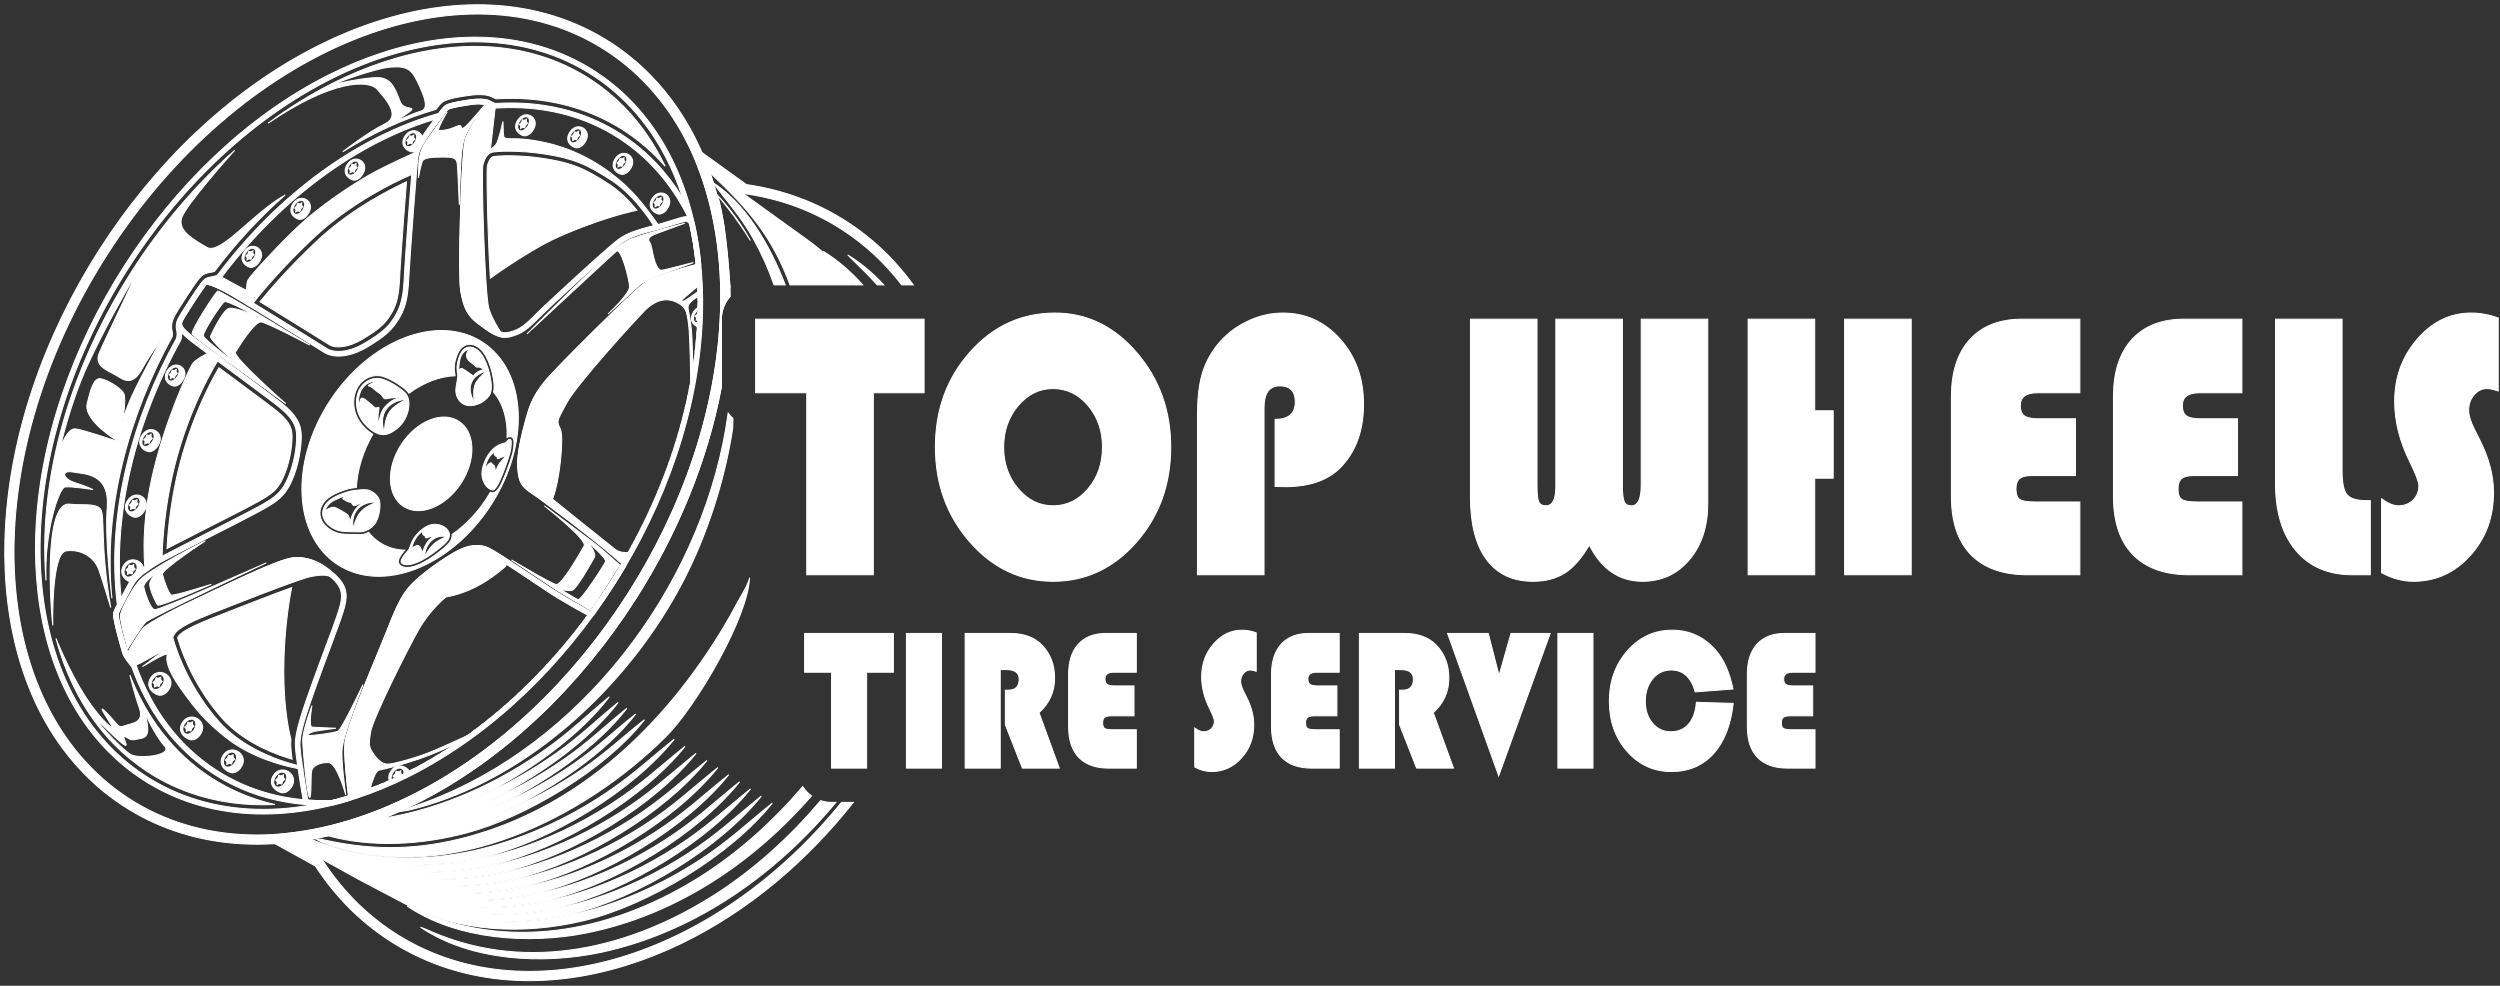 <?xml version="1.0" encoding="UTF-8"?> <svg xmlns="http://www.w3.org/2000/svg" width="525" height="207" viewBox="0 0 525 207" fill="none"><rect x="0" y="0" width="525" height="207" fill="#333333" stroke="none"/><path fill-rule="evenodd" clip-rule="evenodd" d="M66.241 181.868L54.946 175.637L60.946 174.938C69.764 173.91 78.425 171.042 86.351 167.089C104.984 157.794 120.633 142.247 131.795 124.81C143.122 107.113 150.734 86.048 151.326 64.929C151.598 55.215 150.336 45.217 146.96 36.072L144.765 30.129L149.907 33.832C152.191 35.477 154.474 37.124 156.759 38.768C164.375 39.852 171.582 42.48 178.043 46.695C181.654 49.051 184.945 51.85 187.862 55.025C189.273 56.56 190.579 58.164 191.788 59.828H189.368C185.929 55.348 181.8 51.458 176.985 48.316C170.579 44.134 163.478 41.614 156.018 40.62C152.726 38.248 149.939 36.241 148.775 35.402C150.275 39.463 151.369 43.69 152.105 47.985C152.603 51.494 152.981 55.595 153.262 59.877C153.284 60.673 153.295 61.468 153.297 62.263C152.171 63.534 151.486 65.204 151.486 67.028V81.234C148.503 97.084 142.021 112.424 133.424 125.854C122.079 143.58 106.163 159.37 87.216 168.82C79.098 172.868 70.208 175.807 61.169 176.86L67.605 180.409C71.507 186.547 76.546 191.786 82.705 195.805C110.067 213.665 150.081 201.318 176.718 168.504H179.193C169.465 180.815 157.197 191.298 143.103 198.122C128.109 205.38 110.722 208.502 94.532 203.479C89.973 202.065 85.645 200.034 81.647 197.426C75.429 193.368 70.268 188.08 66.241 181.868Z" fill="white" stroke="white" stroke-width="0.216"></path><path fill-rule="evenodd" clip-rule="evenodd" d="M26.935 167.598C-3.245 147.899 -5.231 96.805 22.502 53.476C50.234 10.146 97.182 -9.01 127.363 10.689C157.543 30.387 159.527 81.482 131.795 124.81C104.062 168.141 57.115 187.297 26.935 167.598ZM25.877 169.219C22.881 167.264 20.115 164.985 17.619 162.423C5.002 149.48 0.543 130.926 1.036 113.303C1.637 91.83 9.36 70.419 20.872 52.432C32.217 34.707 48.133 18.916 67.081 9.466C82.615 1.719 100.982 -1.967 117.785 3.856C121.533 5.153 125.1 6.901 128.42 9.068C131.416 11.023 134.182 13.302 136.677 15.863C145.261 24.669 150.068 36.071 152.109 48.009C152.604 51.507 152.981 55.592 153.261 59.857C153.284 60.66 153.295 61.462 153.297 62.263C152.171 63.534 151.486 65.204 151.486 67.028V81.234C148.503 97.084 142.021 112.424 133.425 125.854C122.08 143.58 106.164 159.37 87.217 168.82C71.682 176.568 53.317 180.254 36.512 174.43C32.764 173.131 29.197 171.386 25.877 169.219Z" fill="white" stroke="white" stroke-width="0.216"></path><path fill-rule="evenodd" clip-rule="evenodd" d="M38.829 154.048C38.273 153.685 38.245 152.748 38.764 151.954C39.282 151.159 40.151 150.808 40.707 151.17C41.26 151.531 41.289 152.469 40.769 153.265C40.252 154.058 39.382 154.409 38.829 154.048ZM39.103 153.625L39.112 153.052L38.795 152.699L39.255 152.274L39.459 151.683L39.909 151.831L40.43 151.592L40.421 152.165L40.739 152.518L40.279 152.943L40.075 153.534L39.624 153.386L39.103 153.625ZM38.341 151.677C39.938 149.233 43.48 151.26 42.349 153.755C42.122 154.258 41.759 154.73 41.298 155.042C40.875 155.327 40.344 155.486 39.847 155.311C38.288 154.761 37.283 153.3 38.341 151.677Z" fill="white" stroke="white" stroke-width="0.216"></path><path fill-rule="evenodd" clip-rule="evenodd" d="M34.031 117.547C34.031 117.547 33.998 105.913 37.922 93.395C40.841 84.087 44.51 77.665 46.2 74.984C45.745 74.646 45.303 74.318 44.876 74.001L43.581 74.243C43.581 74.243 41.119 75.355 40.374 76.494C39.632 77.634 34.426 88.794 31.882 100.393C29.338 111.992 30.53 120.172 30.53 120.172L34.031 117.547ZM44.201 59.155C44.866 59.006 45.816 58.962 46.464 58.319C46.465 58.318 46.47 58.315 46.472 58.312C46.508 58.264 46.544 58.218 46.582 58.169C46.594 58.191 46.605 58.21 46.618 58.233C46.618 58.233 50.889 60.586 51.464 60.832C52.041 61.078 51.615 59.803 52.069 58.843C52.523 57.882 58.419 51.505 62.708 47.458C66.996 43.409 73.614 38.979 77.478 36.777C81.342 34.575 87.945 31.694 87.945 31.694L86.564 36.598C86.564 36.598 75.156 41.197 65.961 49.842C58.678 56.689 54.135 62.334 52.563 64.386C50.32 63.01 48.602 61.968 48.121 61.704C46.75 60.953 44.787 59.933 43.773 59.753C43.887 59.57 44.033 59.362 44.201 59.155ZM102.851 21.26C103.478 21.639 103.976 22.691 103.976 22.691L102.988 31.415C102.988 31.415 104.07 30.691 104.383 29.943C104.699 29.196 105.39 26.742 105.56 25.683C105.732 24.626 105.538 28.572 105.895 28.891C106.248 29.209 107.355 29.108 108.673 29.147C109.993 29.184 115.732 29.55 121.911 32.5C128.089 35.449 132.317 39.595 134.648 42.459C136.98 45.325 138.595 47.766 138.595 47.766L137.609 47.946C137.609 47.946 133.852 41.422 128.444 37.89C123.036 34.36 120.267 33.29 114.623 32.38C108.977 31.469 104.079 31.737 103.267 31.986C102.454 32.236 101.779 33.138 101.411 34.631C101.041 36.124 101.799 62.053 102.67 64.832C103.541 67.606 105.854 70.817 105.864 70.831C103.913 70.685 102.085 69.198 100.303 67.859C98.123 66.219 97.372 64.516 96.767 61.131C96.159 57.744 96.909 32.496 97.667 29.609C98.424 26.724 102.181 21.962 102.181 21.962C101.93 21.892 101.472 21.815 100.832 21.802L102.851 21.26ZM146.201 55.561C146.351 57.07 146.458 58.597 146.522 60.143C145.637 60.875 143.677 62.505 143.331 62.882C142.883 63.369 143.276 63.364 143.756 63.16C144.087 63.017 145.625 61.931 146.559 61.263C146.568 61.587 146.576 61.91 146.582 62.235C145.973 62.627 144.753 63.48 144.542 64.147C144.258 65.046 145.126 66.306 145.314 71.064C145.399 73.24 145.456 75.597 145.494 77.516C145.356 78.408 145.203 79.304 145.04 80.201C145.037 79.828 144.974 70.981 144.6 68.108C144.219 65.174 144.049 64.369 141.876 63.383C139.703 62.399 137.407 63.195 135.524 65.085C133.639 66.977 121.271 80.482 118.996 84.631C116.723 88.779 116.96 88.415 117.702 90.2C118.444 91.982 117.507 101.25 116.013 104.803C116.013 104.803 128.149 114.588 129.208 115.389C130.234 116.163 131.801 116.053 131.9 116.044C131.544 116.679 131.18 117.315 130.811 117.948L125.179 112.997C125.179 112.997 121.679 110.694 117.84 108.124C115.143 106.055 112.661 104.2 111.601 103.527C109.119 101.951 108.905 100.555 108.729 97.97C108.553 95.385 109.656 90.905 110.522 87.786C111.388 84.668 112.195 82.899 114.372 80.161C116.55 77.423 132.848 61.282 135.287 59.538C137.697 57.814 146 55.614 146.201 55.561ZM98.141 154.48C97.307 155.08 96.469 155.66 95.626 156.227C94.131 156.927 90.885 158.396 87.886 159.414C83.823 160.792 80.449 161.579 79.615 161.729C78.844 161.866 78.196 163.973 77.732 165.592C76.217 166.165 74.701 166.687 73.187 167.15L73.185 167.148L73.187 167.147C72.944 165.14 72.175 158.389 72.458 155.93C72.791 153.029 77.453 141.641 79.811 136.032C82.173 130.424 83.421 126.255 85.859 123.384C88.296 120.512 93.935 116.782 96.16 115.634C98.383 114.485 100.484 114.254 102.282 114.951C102.95 115.209 104.627 116.234 106.619 117.517C106.757 118.029 106.824 118.35 106.824 118.35C106.825 118.349 103.544 121.45 99.888 123.267C96.233 125.083 93.688 125.331 93.688 125.331C93.688 125.331 90.331 127.95 87.869 132.322C85.406 136.693 78.258 150.965 77.822 153.756C77.387 156.547 77.475 156.909 78.475 158.363C79.476 159.818 80.438 160.534 81.591 160.461C82.742 160.392 87.62 159.155 91.489 157.477C93.926 156.419 96.54 155.223 98.141 154.48ZM62.672 160.766C62.672 160.766 61.823 160.586 60.456 160.178C57.137 159.166 50.474 156.619 45.936 151.488C40.255 145.069 37.353 137.785 36.275 133.873C36.382 133.592 36.513 133.331 36.667 133.09C37.54 131.753 40.647 130.315 44.496 128.798C48.346 127.28 62.844 121.534 65.315 121.066C67.786 120.6 69.046 120.73 69.614 121.286C70.186 121.844 74.028 123.851 69.056 119.783C68.577 119.391 68.109 119.001 67.655 118.618C65.781 117.521 63.67 116.902 61.452 117.159C58.124 117.544 46.735 123.241 41.958 125.45C37.178 127.661 31.22 130.748 30.105 131.927C28.99 133.105 26.813 137.101 26.813 137.101C26.736 136.901 26.576 136.392 26.382 135.721C26.053 136.623 25.843 137.38 25.978 137.59C26.361 138.193 28.347 139.454 28.544 139.622C28.743 139.79 34.987 136.197 35.347 135.912C35.707 135.625 30.181 139.775 29.981 139.949C29.783 140.123 35.314 136.626 35.112 137.535C34.908 138.442 34.876 140.285 37.926 144.572C40.979 148.86 43.005 151.396 47.59 154.995C52.173 158.593 58.09 160.55 62.486 161.381L63.6 161.592C63.574 161.414 63.546 161.235 63.522 161.058L62.672 160.766Z" fill="white" stroke="white" stroke-width="0.216"></path><path fill-rule="evenodd" clip-rule="evenodd" d="M144.835 47.038C145.454 49.789 145.91 52.635 146.201 55.561C146.006 55.613 137.696 57.812 135.287 59.538C132.848 61.282 116.55 77.423 114.372 80.161C112.195 82.899 111.388 84.668 110.522 87.786C109.656 90.905 108.553 95.385 108.729 97.97C108.906 100.555 109.119 101.951 111.601 103.526C114.082 105.104 124.376 113.166 126.943 115.273C128.598 116.634 129.864 117.758 130.557 118.385C129.765 119.728 128.945 121.066 128.094 122.395C126.774 124.457 125.408 126.458 124.002 128.4C123.282 128.01 118.828 125.577 116.126 123.814C113.179 121.89 104.08 115.648 102.282 114.95C100.484 114.254 98.383 114.485 96.16 115.633C93.935 116.782 88.296 120.512 85.859 123.384C83.421 126.254 82.173 130.424 79.811 136.032C77.453 141.64 72.791 153.029 72.458 155.93C72.175 158.389 72.944 165.14 73.187 167.147C72.03 167.5 70.874 167.825 69.721 168.113C68.011 168.172 66.318 168.14 64.646 168.019C64.464 166.971 63.083 158.962 62.993 156.556C62.898 153.981 64.367 149.738 66.561 143.588C68.755 137.437 71.594 130.366 72.352 127.48C73.109 124.593 72.679 122.798 70.271 120.576C67.865 118.354 64.78 116.775 61.453 117.159C58.125 117.544 46.736 123.241 41.958 125.45C37.178 127.661 31.221 130.748 30.106 131.927C28.99 133.105 26.814 137.101 26.814 137.101C26.474 136.228 24.637 129.615 24.832 128.918C25.026 128.223 25.635 127.23 25.635 127.23L25.636 127.228C25.636 127.228 27.576 123.386 28.401 122.192C29.224 120.996 31.343 119.475 33.704 118.113C36.067 116.752 50.59 109.506 54.353 107.456C58.117 105.406 59.818 104.264 61.276 100.968C62.733 97.673 63.25 94.024 63.269 91.74C63.286 89.454 62.611 87.368 58.91 84.475C55.209 81.582 41.089 71.283 40.144 70.408C39.2 69.53 37.992 68.719 38.155 67.709C38.395 67.113 38.894 66.317 39.779 64.925C41.234 62.64 42.578 60.619 43.273 59.763C43.933 59.49 46.462 60.794 48.122 61.704C49.781 62.613 66.153 72.781 68.117 74.02C70.083 75.258 73.472 75.044 77.085 72.895C80.697 70.748 82.394 69.341 83.968 66.599C85.541 63.857 85.706 61.278 85.927 57.089C86.148 52.901 87.504 35.023 87.794 32.785C88.085 30.549 91.615 26.269 92.743 24.642L92.744 24.64C92.744 24.64 93.639 23.298 94.129 22.947C94.62 22.594 98.1 22.007 99.474 21.863C100.846 21.719 101.777 21.851 102.181 21.962C102.181 21.962 98.424 26.724 97.667 29.609C96.91 32.496 96.159 57.744 96.767 61.13C97.373 64.516 98.124 66.219 100.303 67.859C102.483 69.498 104.736 71.357 107.195 70.71C109.655 70.062 110.773 69.146 113.305 66.596C115.836 64.045 127.886 53.018 130.324 51.142C132.762 49.265 136.86 48.563 138.858 47.959C140.855 47.356 143.413 46.557 143.945 46.47C144.291 46.414 144.633 46.776 144.835 47.038ZM24.792 126.753C25.256 125.835 25.735 124.92 26.223 124.014C26.647 123.232 27.1 122.373 27.604 121.642C28.74 119.993 31.497 118.269 33.222 117.275C33.733 116.98 34.261 116.705 34.783 116.431C35.614 115.993 36.448 115.562 37.282 115.133C39.477 114.004 41.677 112.887 43.875 111.768C45.845 110.765 47.814 109.763 49.781 108.753C51.154 108.049 52.535 107.344 53.891 106.607C55.475 105.744 57.327 104.756 58.578 103.433C59.371 102.594 59.925 101.627 60.389 100.576C61.548 97.955 62.278 94.605 62.301 91.732C62.303 91.489 62.296 91.246 62.276 91.005C62.199 90.049 61.927 89.238 61.418 88.425C60.65 87.2 59.445 86.121 58.315 85.237C57.097 84.286 55.852 83.361 54.614 82.436C52.873 81.135 51.127 79.84 49.38 78.547C47.229 76.952 45.074 75.36 42.93 73.758C42.172 73.191 41.413 72.623 40.66 72.049C40.282 71.76 39.834 71.439 39.486 71.117C38.474 70.177 36.945 69.149 37.2 67.556C37.211 67.482 37.228 67.42 37.258 67.348C37.428 66.925 37.661 66.514 37.893 66.123C38.235 65.542 38.602 64.974 38.963 64.406C39.633 63.352 40.311 62.302 41.008 61.267C41.485 60.56 41.985 59.815 42.523 59.152C42.63 59.021 42.75 58.931 42.905 58.867C43.522 58.615 44.308 58.857 44.903 59.075C45.61 59.335 46.309 59.668 46.982 60.009C47.522 60.281 48.056 60.565 48.586 60.856C49.028 61.098 49.467 61.369 49.899 61.628C50.683 62.1 51.462 62.578 52.243 63.054C54.393 64.371 56.541 65.696 58.686 67.021C62.004 69.073 65.333 71.119 68.633 73.201C69.57 73.792 70.804 73.882 71.879 73.767C73.531 73.587 75.172 72.908 76.589 72.065C78.343 71.022 80.193 69.866 81.562 68.331C82.168 67.65 82.675 66.908 83.127 66.118C83.51 65.449 83.822 64.757 84.061 64.025C84.764 61.864 84.842 59.295 84.961 57.039C85.045 55.433 85.163 53.825 85.275 52.221C85.441 49.873 85.614 47.526 85.791 45.178C85.991 42.542 86.196 39.906 86.412 37.273C86.493 36.299 86.574 35.327 86.663 34.357C86.714 33.794 86.762 33.221 86.835 32.662C87.03 31.155 88.291 29.207 89.141 27.962C89.659 27.202 90.201 26.457 90.751 25.718C91.151 25.18 91.565 24.643 91.947 24.091C91.948 24.089 91.949 24.087 91.952 24.085C92.34 23.505 93.023 22.551 93.565 22.162C94.377 21.578 98.246 21.02 99.372 20.901C100.303 20.803 101.527 20.777 102.44 21.031C102.762 21.119 102.996 21.344 103.101 21.662C103.205 21.98 103.148 22.3 102.942 22.562C101.915 23.865 100.909 25.321 100.063 26.743C99.516 27.659 98.874 28.82 98.603 29.856C98.457 30.415 98.401 31.197 98.347 31.774C98.233 32.988 98.154 34.205 98.082 35.422C97.886 38.754 97.761 42.097 97.666 45.432C97.572 48.71 97.507 51.992 97.512 55.271C97.514 56.486 97.523 57.705 97.568 58.92C97.59 59.558 97.606 60.332 97.718 60.96C97.986 62.455 98.346 64.131 99.218 65.404C99.671 66.067 100.245 66.604 100.885 67.086C101.157 67.291 101.43 67.498 101.703 67.702C102.851 68.565 104.411 69.728 105.883 69.862C106.243 69.894 106.598 69.867 106.949 69.775C107.632 69.594 108.29 69.371 108.913 69.038C110.273 68.312 111.54 66.999 112.618 65.914C113.691 64.834 114.824 63.785 115.936 62.746C117.607 61.187 119.29 59.64 120.978 58.101C122.727 56.505 124.485 54.915 126.259 53.346C126.946 52.738 127.635 52.132 128.332 51.534C128.791 51.142 129.255 50.744 129.734 50.374C130.743 49.598 131.947 49.037 133.138 48.597C134.137 48.227 135.163 47.934 136.194 47.663C136.985 47.456 137.795 47.27 138.578 47.032C139.029 46.897 139.478 46.76 139.928 46.623C140.709 46.385 141.488 46.145 142.271 45.916C142.741 45.778 143.31 45.593 143.792 45.515C144.55 45.394 145.172 45.886 145.603 46.45C145.692 46.567 145.746 46.684 145.779 46.826C146.42 49.674 146.875 52.562 147.164 55.465C147.212 55.943 146.912 56.374 146.449 56.497C144.467 57.021 142.461 57.626 140.522 58.29C139.59 58.609 138.657 58.95 137.75 59.34C137.133 59.604 136.397 59.934 135.851 60.325C135.357 60.677 134.85 61.151 134.398 61.557C133.549 62.319 132.715 63.1 131.886 63.884C129.643 66.009 127.428 68.171 125.231 70.345C123.081 72.47 120.943 74.61 118.837 76.778C118.044 77.593 117.255 78.416 116.479 79.248C116.026 79.734 115.544 80.243 115.13 80.764C113.138 83.271 112.304 84.986 111.455 88.046C111.08 89.392 110.729 90.747 110.426 92.113C110.191 93.169 109.981 94.242 109.838 95.316C109.727 96.15 109.636 97.062 109.694 97.904C109.857 100.288 109.988 101.358 112.12 102.71C113.214 103.406 114.304 104.24 115.344 105.015C116.914 106.189 118.47 107.383 120.022 108.584C121.518 109.738 123.007 110.903 124.491 112.074C125.518 112.885 126.546 113.697 127.557 114.526C128.796 115.546 130.018 116.59 131.207 117.67C131.551 117.98 131.626 118.477 131.391 118.876C130.587 120.238 129.761 121.586 128.909 122.917C127.593 124.973 126.217 126.991 124.785 128.968C124.499 129.365 123.97 129.485 123.54 129.251C121.819 128.316 120.107 127.352 118.42 126.359C117.47 125.798 116.52 125.227 115.596 124.624C113.416 123.199 111.26 121.727 109.086 120.287C107.608 119.31 106.125 118.335 104.622 117.395C104.061 117.044 103.495 116.694 102.919 116.364C102.619 116.193 102.254 115.977 101.933 115.853C100.155 115.163 98.237 115.65 96.604 116.494C95.73 116.945 94.864 117.488 94.038 118.022C92.896 118.758 91.776 119.539 90.69 120.359C89.294 121.413 87.731 122.673 86.596 124.009C85.345 125.481 84.459 127.305 83.694 129.066C82.644 131.487 81.729 133.974 80.704 136.408C79.52 139.221 78.359 142.047 77.237 144.886C76.346 147.138 75.471 149.405 74.675 151.692C74.369 152.571 74.071 153.46 73.811 154.354C73.66 154.881 73.482 155.497 73.42 156.041C73.337 156.757 73.359 157.554 73.38 158.273C73.415 159.292 73.483 160.313 73.566 161.33C73.719 163.232 73.918 165.135 74.147 167.032C74.204 167.5 73.922 167.933 73.471 168.073C72.308 168.428 71.136 168.757 69.956 169.051C69.887 169.069 69.827 169.078 69.755 169.08C68.028 169.138 66.299 169.11 64.576 168.983C64.127 168.952 63.77 168.628 63.692 168.185C63.345 166.188 63.016 164.184 62.711 162.181C62.549 161.122 62.394 160.06 62.259 158.998C62.16 158.21 62.056 157.385 62.026 156.593C61.961 154.856 62.505 152.799 62.989 151.141C63.765 148.493 64.721 145.863 65.65 143.263C66.076 142.069 66.513 140.877 66.952 139.687C67.857 137.247 68.783 134.817 69.68 132.376C70.043 131.386 70.402 130.393 70.743 129.395C70.984 128.685 71.226 127.96 71.415 127.235C72.117 124.564 71.651 123.165 69.615 121.286C67.442 119.283 64.6 117.769 61.562 118.12C61.028 118.182 60.425 118.368 59.912 118.532C59.075 118.801 58.246 119.116 57.429 119.442C55.339 120.276 53.275 121.208 51.231 122.151C48.263 123.519 45.33 124.958 42.364 126.328C41.289 126.826 40.219 127.338 39.156 127.861C37.335 128.754 35.517 129.682 33.751 130.679C33.092 131.05 32.433 131.433 31.8 131.847C31.499 132.044 31.053 132.331 30.808 132.592C30.273 133.155 29.724 134.059 29.314 134.723C28.741 135.649 28.184 136.607 27.663 137.564C27.479 137.902 27.137 138.092 26.753 138.068C26.369 138.044 26.052 137.813 25.912 137.455C25.72 136.96 25.567 136.388 25.419 135.877C25.176 135.032 24.944 134.18 24.722 133.326C24.49 132.431 24.264 131.527 24.075 130.62C23.969 130.107 23.76 129.162 23.901 128.659C24.073 128.039 24.455 127.308 24.792 126.753Z" fill="white" stroke="white" stroke-width="0.216"></path><path fill-rule="evenodd" clip-rule="evenodd" d="M79.756 113.94C78.856 113.353 78.077 112.629 77.422 111.795C77.097 111.955 76.756 112.084 76.404 112.182C76.12 112.267 75.561 112.262 75.271 112.266C74.677 112.272 74.079 112.26 73.485 112.238C72.954 112.219 72.424 112.193 71.896 112.149C70.291 112.015 68.344 110.873 67.604 109.426C66.803 107.865 67.194 106.305 68.369 105.046C68.973 104.399 69.901 103.895 70.7 103.531C71.276 103.271 71.876 103.043 72.478 102.852C72.914 102.713 73.391 102.575 73.844 102.504C74.176 102.451 74.511 102.401 74.847 102.361C75.019 98.799 76.161 94.905 78.284 91.197L78.213 91.156L78.195 91.146L78.179 91.136C76.508 90.065 75.112 88.427 74.552 86.499C74.048 84.761 74.218 82.626 75.224 81.084C76.365 79.337 78.476 78.445 80.505 79.075C81.254 79.307 81.997 79.676 82.677 80.063C83.305 80.422 83.917 80.824 84.496 81.26C84.899 81.564 85.385 81.951 85.706 82.346C85.768 82.423 85.825 82.503 85.88 82.587C89.023 80.299 92.418 79.005 95.564 78.912C95.567 78.777 95.557 78.645 95.528 78.532C95.166 77.101 95.578 75.345 96.203 74.045C97.156 72.07 99.161 71.777 100.779 73.178C102.176 74.391 103.073 76.914 103.447 78.693C103.527 79.072 103.598 79.453 103.654 79.835C103.767 80.612 103.835 81.527 103.651 82.349C105.676 84.726 106.628 88.1 106.491 91.857C106.647 91.75 106.828 91.681 107.06 91.681C107.19 91.683 107.314 91.709 107.43 91.766C107.797 91.946 107.91 92.325 107.936 92.702C107.968 93.154 107.915 93.671 107.867 94.122C107.813 94.655 107.653 95.236 107.501 95.752C107.304 96.429 107.075 97.102 106.837 97.768C106.444 98.863 106.016 99.981 105.541 101.044C105.176 101.862 104.28 103.868 103.076 103.425C103.041 103.412 103.006 103.401 102.973 103.387C102.714 103.835 102.439 104.282 102.151 104.723C100.114 107.845 97.617 110.384 94.962 112.215C94.968 112.335 94.964 112.459 94.945 112.582C94.782 113.672 94.276 114.136 93.507 114.85L93.498 114.857L93.49 114.866C91.633 116.456 88.74 118.653 86.264 119.103C85.678 119.209 84.993 119.234 84.438 118.986C83.976 118.78 83.612 118.366 83.647 117.833C83.652 117.774 83.66 117.716 83.674 117.66C83.784 117.206 84.033 116.776 84.3 116.399C84.491 116.133 84.701 115.878 84.916 115.631C84.942 115.602 84.968 115.571 84.996 115.541C83.103 115.477 81.318 114.959 79.756 113.94ZM70.894 118.555C61.58 112.476 60.85 97.1 69.262 84.211C77.674 71.323 92.043 65.804 101.358 71.882C110.672 77.962 111.402 93.338 102.99 106.227C94.578 119.115 80.209 124.633 70.894 118.555Z" fill="white" stroke="white" stroke-width="0.216"></path><path fill-rule="evenodd" clip-rule="evenodd" d="M73.523 109.916C73.523 109.916 73.591 108.552 74.597 107.042C75.603 105.533 77.526 105.011 77.526 105.011C77.526 105.011 75.605 105.599 74.79 106.084C73.974 106.57 74.008 105.423 73.516 105.446C73.021 105.472 72.67 105.114 72.1 104.826C71.529 104.54 73.439 103.838 73.804 103.642C74.169 103.448 71.417 104.446 70.17 105.063C68.923 105.677 68.28 106.863 68.279 107.23C68.279 107.23 69.289 106.545 69.953 106.523C70.617 106.502 72.187 107.549 72.824 107.965C73.463 108.382 73.523 109.916 73.523 109.916ZM74.187 110.955C73.51 107.599 75.774 105.22 79.165 105.452C76.092 106.612 74.988 107.755 74.187 110.955ZM76.241 111.623C77.085 111.395 78.412 110.788 79.078 109.403C79.743 108.017 79.955 105.967 79.653 104.969C79.352 103.97 77.977 102.921 76.981 102.856C75.984 102.79 74.948 102.916 73.933 103.076C72.919 103.238 69.949 104.202 68.794 105.441C67.639 106.681 67.521 107.991 68.121 109.161C68.72 110.333 70.422 111.444 71.944 111.569C73.465 111.697 75.935 111.728 76.241 111.623Z" fill="white" stroke="white" stroke-width="0.216"></path><path fill-rule="evenodd" clip-rule="evenodd" d="M79.573 89.426C79.56 89.546 79.524 86.945 80.847 85.447C82.171 83.951 83.181 83.764 83.683 83.594C84.184 83.423 82.278 83.456 81.293 83.702C80.31 83.949 80.645 83.171 79.586 82.501C78.528 81.832 78.114 81.107 77.489 81.067C76.865 81.028 78.678 80.241 78.809 80.175C78.939 80.108 77.296 79.836 76.075 81.575C74.854 83.311 75.379 85.692 75.379 85.692C75.379 85.692 75.516 83.789 75.93 83.624C76.339 83.459 77.248 84.357 78.011 84.983C78.771 85.609 78.682 85.811 79.354 85.578C80.026 85.345 78.952 87.027 79.573 89.426ZM80.704 90.814C79.412 86.873 81.442 84.167 85.496 83.803C81.901 85.558 80.93 86.786 80.704 90.814ZM78.493 90.648C79.368 91.134 80.586 91.69 82.182 90.803C83.779 89.918 84.969 88.593 85.541 86.821C86.112 85.05 85.891 83.496 85.254 82.712C84.618 81.927 82.17 80.2 80.332 79.63C78.496 79.059 76.673 79.926 75.71 81.402C74.749 82.875 74.683 84.868 75.109 86.338C75.535 87.809 76.629 89.454 78.493 90.648Z" fill="white" stroke="white" stroke-width="0.216"></path><path fill-rule="evenodd" clip-rule="evenodd" d="M99.414 78.976C99.414 78.976 97.628 77.661 97.109 77.43C96.588 77.198 96.308 77.927 96.308 77.927C96.308 77.927 96.337 76.255 96.64 75.26C96.942 74.266 97.489 73.691 98.206 73.423C98.925 73.155 97.949 73.753 97.967 74.653C97.986 75.555 98.848 76.094 99.363 76.431C99.88 76.768 99.834 77.172 100.366 77.085C100.898 77.001 101.61 77.638 101.61 77.638C101.61 77.638 100.237 77.782 99.414 78.976ZM99.582 84.46C97.85 81.376 98.837 78.841 102.236 77.872C99.617 80.21 99.247 80.909 99.582 84.46ZM99.784 85.047C100.878 84.764 101.755 84.252 102.605 83.248C103.455 82.243 103.205 80.368 102.878 78.813C102.551 77.255 101.711 74.757 100.398 73.617C99.083 72.478 97.52 72.65 96.726 74.297C95.932 75.946 95.861 77.482 96.091 78.39C96.321 79.299 95.722 80.748 95.725 82.073C95.728 83.396 96.833 85.786 99.784 85.047Z" fill="white" stroke="white" stroke-width="0.216"></path><path fill-rule="evenodd" clip-rule="evenodd" d="M104.002 99.629C104.002 99.629 104.208 97.987 105.289 96.83C106.369 95.672 106.369 95.672 106.369 95.672C106.369 95.672 105.316 95.958 104.775 96.255C104.234 96.552 104.632 96.076 104.279 95.889C103.924 95.7 103.564 95.358 103.907 94.931C104.25 94.505 103.35 95.087 102.7 96.049C102.051 97.011 101.72 98.681 101.72 98.681C101.72 98.681 102.132 97.781 102.763 97.348C103.393 96.913 103.168 97.524 103.625 97.651C104.085 97.777 104.002 99.629 104.002 99.629ZM103.27 102.878C103.754 103.063 104.352 102.283 105.011 100.807C105.67 99.331 107.138 95.523 107.289 94.061C107.442 92.6 107.357 92.264 107.056 92.263C106.753 92.26 106.521 92.651 106.296 92.894C106.073 93.138 104.755 93.1 103.474 94.365C102.192 95.63 101.387 97.531 101.219 99.047C101.053 100.563 101.846 102.403 103.27 102.878Z" fill="white" stroke="white" stroke-width="0.216"></path><path fill-rule="evenodd" clip-rule="evenodd" d="M88.67 116.184C88.67 116.184 89.283 113.984 90.441 113.073C91.6 112.16 90.313 112.706 89.725 112.909C89.138 113.11 89.531 112.675 89.168 112.5C88.804 112.328 88.523 111.994 88.963 111.521C89.401 111.05 87.985 111.924 87.291 113.054C86.597 114.181 86.51 114.947 86.476 115.099C86.443 115.25 86.755 114.868 87.286 114.653C87.818 114.437 87.84 114.537 88.143 114.801C88.447 115.064 88.67 116.184 88.67 116.184ZM89.14 116.859C89.362 114.221 91.05 112.221 93.789 112.657C91.116 113.924 90.762 114.309 89.14 116.859ZM93.111 114.425C93.825 113.764 94.233 113.403 94.371 112.495C94.508 111.588 93.478 110.244 91.575 110.107C89.671 109.968 88.026 111.56 87.132 112.731C86.237 113.902 86.182 115.015 85.819 115.472C85.457 115.928 84.455 116.899 84.237 117.798C84.02 118.694 86.624 119.982 93.111 114.425Z" fill="white" stroke="white" stroke-width="0.216"></path><path fill-rule="evenodd" clip-rule="evenodd" d="M84.714 106.344C81.254 104.086 81.06 98.255 84.28 93.321C87.5 88.388 92.915 86.218 96.375 88.477C99.836 90.736 100.03 96.567 96.809 101.499C93.589 106.432 88.174 108.603 84.714 106.344Z" fill="white" stroke="white" stroke-width="0.216"></path><path fill-rule="evenodd" clip-rule="evenodd" d="M30.452 162.875C2.513 144.639 0.93 96.95 26.917 56.357C52.904 15.766 96.62 -2.358 124.559 15.878C152.498 34.113 154.08 81.804 128.093 122.395C102.107 162.987 58.391 181.111 30.452 162.875ZM29.924 163.685C27.293 161.97 24.86 159.975 22.658 157.736C10.989 145.883 6.988 128.713 7.492 112.527C8.114 92.537 15.384 72.579 26.102 55.837C36.67 39.33 51.487 24.544 69.111 15.694C83.367 8.536 100.32 5.02 115.759 10.464C119.043 11.623 122.172 13.164 125.087 15.068C127.717 16.785 130.151 18.779 132.353 21.017C144.022 32.868 148.023 50.04 147.519 66.225C146.896 86.215 139.628 106.174 128.909 122.917C118.341 139.422 103.523 154.209 85.898 163.059C71.643 170.217 54.691 173.734 39.251 168.288C35.968 167.131 32.838 165.587 29.924 163.685Z" fill="white" stroke="white" stroke-width="0.216"></path><path fill-rule="evenodd" clip-rule="evenodd" d="M80.454 164.503C80.186 164.618 79.917 164.73 79.648 164.839C79.916 164.728 80.186 164.618 80.454 164.503ZM82.24 163.725C81.829 163.908 81.42 164.09 81.008 164.266C81.419 164.09 81.829 163.908 82.24 163.725ZM136.639 106.711C136.573 106.855 136.506 107.002 136.439 107.147C136.505 107.002 136.573 106.856 136.639 106.711ZM146.249 71.223C146.213 71.633 146.175 72.043 146.135 72.457C146.176 72.045 146.213 71.633 146.249 71.223ZM143.334 41.529C143.771 42.884 144.165 44.266 144.514 45.676C141.157 38.877 136.344 33.19 130.089 29.107C122.439 24.113 113.505 22.09 104.118 22.695C104.106 22.693 104.096 22.693 104.087 22.693C103.533 22.726 102.586 22.074 102.181 21.962C101.777 21.851 100.846 21.719 99.474 21.863C98.1 22.007 94.62 22.594 94.129 22.947C93.639 23.298 92.744 24.64 92.744 24.64L92.743 24.642C76.32 29.155 59.53 40.939 46.472 58.312C46.47 58.314 46.465 58.317 46.464 58.319C45.573 59.205 44.108 58.955 43.599 59.404C43.092 59.85 41.514 62.2 39.779 64.925C38.043 67.649 37.797 68.095 38.059 69.219C38.322 70.343 37.97 71.411 37.97 71.411L37.971 71.421C27.52 90.246 23.461 110.273 25.636 127.228L25.634 127.23C25.634 127.23 25.026 128.223 24.832 128.918C24.637 129.615 26.474 136.228 26.814 137.102C27.154 137.974 27.997 138.872 28.544 139.622L28.549 139.621C31.826 148.836 37.41 156.498 45.268 161.627C52.505 166.349 60.89 168.414 69.721 168.113C68.284 168.473 66.85 168.781 65.424 169.038C58.067 168.637 51.01 166.529 44.739 162.437C36.572 157.107 30.964 149.213 27.69 140.093C27.058 139.243 26.304 138.455 25.912 137.455C25.72 136.96 25.567 136.389 25.419 135.878C25.176 135.032 24.944 134.18 24.722 133.326C24.49 132.431 24.264 131.528 24.075 130.62C23.969 130.107 23.76 129.162 23.901 128.659C24.047 128.136 24.343 127.529 24.635 127.019C22.276 107.908 27.845 87.709 37.069 71.051C37.208 70.573 37.226 69.905 37.118 69.44C37.045 69.134 36.998 68.828 37.003 68.512C37.014 67.888 37.233 67.337 37.518 66.791C37.939 65.98 38.472 65.177 38.963 64.406C39.742 63.182 40.53 61.961 41.351 60.763C41.646 60.333 41.945 59.905 42.261 59.488C42.464 59.218 42.706 58.901 42.96 58.677C43.755 57.978 45.102 58.257 45.751 57.662C51.972 49.397 59.379 41.924 67.78 35.87C75.132 30.571 83.393 26.262 92.141 23.805C92.54 23.234 93.103 22.493 93.565 22.162C94.377 21.578 98.246 21.02 99.372 20.901C100.303 20.804 101.527 20.778 102.44 21.031C102.865 21.149 103.703 21.688 104.049 21.726C104.071 21.724 104.092 21.725 104.115 21.726C113.522 21.132 122.686 23.12 130.618 28.296C135.874 31.726 140.106 36.247 143.334 41.529Z" fill="white"></path><path d="M70.566 167.894C70.284 167.969 70.004 168.042 69.721 168.113M69.721 168.113C60.89 168.414 52.505 166.349 45.268 161.627C37.41 156.498 31.826 148.836 28.549 139.621L28.544 139.622C27.997 138.872 27.154 137.974 26.814 137.102C26.474 136.228 24.637 129.615 24.832 128.918C25.026 128.223 25.634 127.23 25.634 127.23L25.636 127.228C23.461 110.273 27.52 90.246 37.971 71.421L37.97 71.411C37.97 71.411 38.322 70.343 38.059 69.219C37.797 68.095 38.043 67.649 39.779 64.925C41.514 62.2 43.092 59.85 43.599 59.404C44.108 58.955 45.573 59.205 46.464 58.319C46.465 58.317 46.47 58.314 46.472 58.312C59.53 40.939 76.32 29.155 92.743 24.642L92.744 24.64C92.744 24.64 93.639 23.298 94.129 22.947C94.62 22.594 98.1 22.007 99.474 21.863C100.846 21.719 101.777 21.851 102.181 21.962C102.586 22.074 103.533 22.726 104.087 22.693C104.096 22.693 104.106 22.693 104.118 22.695C113.505 22.09 122.439 24.113 130.089 29.107C136.344 33.19 141.157 38.877 144.514 45.676C144.165 44.266 143.771 42.884 143.334 41.529C140.106 36.247 135.874 31.726 130.618 28.296C122.686 23.12 113.522 21.132 104.115 21.726C104.092 21.725 104.071 21.724 104.049 21.726C103.703 21.688 102.865 21.149 102.44 21.031C101.527 20.778 100.303 20.804 99.372 20.901C98.246 21.02 94.377 21.578 93.565 22.162C93.103 22.493 92.54 23.234 92.141 23.805C83.393 26.262 75.132 30.571 67.78 35.87C59.379 41.924 51.972 49.397 45.751 57.662C45.102 58.257 43.755 57.978 42.96 58.677C42.706 58.901 42.464 59.218 42.261 59.488C41.945 59.905 41.646 60.333 41.351 60.763C40.53 61.961 39.742 63.182 38.963 64.406C38.472 65.177 37.939 65.98 37.518 66.791C37.233 67.337 37.014 67.888 37.003 68.512C36.998 68.828 37.045 69.134 37.118 69.44C37.226 69.905 37.208 70.573 37.069 71.051C27.845 87.709 22.276 107.908 24.635 127.019C24.343 127.529 24.047 128.136 23.901 128.659C23.76 129.162 23.969 130.107 24.075 130.62C24.264 131.528 24.49 132.431 24.722 133.326C24.944 134.18 25.176 135.032 25.419 135.878C25.567 136.389 25.72 136.96 25.912 137.455C26.304 138.455 27.058 139.243 27.69 140.093C30.964 149.213 36.572 157.107 44.739 162.437C51.01 166.529 58.067 168.637 65.424 169.038C66.85 168.781 68.284 168.473 69.721 168.113ZM72.391 167.385C71.935 167.52 71.478 167.648 71.021 167.772M74.256 166.81C73.787 166.962 73.319 167.109 72.85 167.249M75.51 166.393C75.233 166.489 74.955 166.583 74.679 166.675M77.323 165.745C76.882 165.909 76.443 166.068 76.001 166.222M79.058 165.075C78.647 165.24 78.238 165.4 77.827 165.556M83.817 162.994C83.482 163.153 83.148 163.31 82.812 163.463M85.372 162.235C85.122 162.361 84.869 162.486 84.618 162.608M87.125 161.332C86.767 161.521 86.409 161.708 86.049 161.891M88.6 160.535C88.329 160.685 88.056 160.834 87.785 160.979M90.254 159.597C90.024 159.73 89.794 159.864 89.563 159.996M91.976 158.571C91.677 158.753 91.381 158.932 91.083 159.109M93.369 157.706C93.153 157.843 92.935 157.978 92.717 158.114M95.074 156.599C94.871 156.734 94.667 156.869 94.462 157.002M96.75 155.461C96.542 155.604 96.333 155.75 96.123 155.893M98.128 154.489C97.953 154.614 97.779 154.738 97.605 154.861M99.825 153.243C99.646 153.376 99.467 153.51 99.288 153.642M101.452 151.995C101.301 152.114 101.148 152.234 100.994 152.353M102.828 150.904C102.687 151.018 102.544 151.13 102.401 151.245M104.483 149.536C104.328 149.666 104.173 149.795 104.018 149.925M106.064 148.178C105.936 148.292 105.807 148.405 105.677 148.517M107.423 146.971C107.311 147.073 107.197 147.173 107.085 147.273M109.028 145.49C108.896 145.611 108.766 145.734 108.636 145.855M110.554 144.028C110.448 144.129 110.342 144.234 110.237 144.337M111.885 142.706C111.81 142.784 111.733 142.861 111.655 142.938M113.439 141.108C113.33 141.221 113.223 141.334 113.114 141.447M114.916 139.532C114.826 139.631 114.735 139.73 114.645 139.826M116.21 138.105C116.158 138.163 116.104 138.222 116.05 138.283M117.704 136.392C117.611 136.501 117.517 136.611 117.423 136.72M119.124 134.707C119.044 134.802 118.965 134.898 118.886 134.995M120.367 133.18C120.335 133.221 120.302 133.26 120.271 133.299M121.795 131.357C121.715 131.462 121.635 131.566 121.554 131.67M123.156 129.557C123.083 129.654 123.01 129.753 122.938 129.851M125.692 126.008C125.622 126.11 125.55 126.213 125.48 126.314M126.982 124.099C126.915 124.199 126.85 124.3 126.784 124.398M129.396 120.313C129.318 120.44 129.239 120.567 129.161 120.694M130.553 118.391C130.506 118.472 130.458 118.554 130.408 118.635M131.638 116.516C131.571 116.632 131.506 116.748 131.438 116.864M132.766 114.48C132.701 114.599 132.637 114.718 132.572 114.836M133.719 112.693C133.67 112.784 133.624 112.876 133.574 112.966M134.789 110.593C134.719 110.732 134.652 110.87 134.58 111.009M137.523 104.72C137.478 104.824 137.432 104.93 137.386 105.035M138.326 102.825C138.266 102.97 138.205 103.116 138.144 103.261M139.168 100.729C139.108 100.881 139.05 101.033 138.99 101.184M139.853 98.942C139.803 99.075 139.751 99.208 139.702 99.341M140.628 96.796C140.565 96.971 140.504 97.147 140.442 97.322M141.274 94.898C141.224 95.05 141.174 95.201 141.122 95.352M141.919 92.888C141.859 93.081 141.798 93.272 141.737 93.466M142.54 90.817C142.49 90.985 142.443 91.156 142.392 91.326M143.048 89.006C142.993 89.206 142.937 89.409 142.882 89.608M143.605 86.865C143.552 87.077 143.499 87.287 143.445 87.499M144.02 85.148C143.971 85.353 143.921 85.558 143.873 85.764M144.498 82.981C144.447 83.218 144.396 83.455 144.346 83.692M144.903 80.947C144.841 81.269 144.778 81.592 144.715 81.915M145.228 79.146C145.185 79.401 145.138 79.657 145.094 79.913M145.565 77.029C145.517 77.35 145.468 77.669 145.417 77.991M145.799 75.362C145.765 75.629 145.728 75.895 145.69 76.163M146.055 73.217C146.025 73.494 145.995 73.773 145.962 74.05M146.385 69.479C146.366 69.776 146.345 70.073 146.321 70.368M146.503 67.358C146.483 67.843 146.457 68.33 146.427 68.817M146.559 65.815C146.551 66.121 146.541 66.429 146.53 66.737M146.589 63.691C146.588 64.21 146.583 64.73 146.572 65.252M146.521 60.117C146.561 61.126 146.584 62.144 146.589 63.168M146.395 57.843C146.437 58.449 146.471 59.057 146.5 59.669M146.3 56.622C146.328 56.949 146.354 57.278 146.379 57.609M146.088 54.51C146.155 55.09 146.214 55.675 146.268 56.261M145.93 53.204C145.974 53.533 146.013 53.863 146.052 54.193M145.632 51.18C145.731 51.786 145.819 52.395 145.902 53.008M145.026 47.916C145.231 48.885 145.415 49.864 145.579 50.856M144.515 45.68C144.672 46.315 144.821 46.958 144.96 47.603M80.454 164.503C80.186 164.618 79.917 164.73 79.648 164.839C79.916 164.728 80.186 164.618 80.454 164.503ZM82.24 163.725C81.829 163.908 81.42 164.09 81.008 164.266C81.419 164.09 81.829 163.908 82.24 163.725ZM136.639 106.711C136.573 106.855 136.506 107.002 136.439 107.147C136.505 107.002 136.573 106.856 136.639 106.711ZM146.249 71.223C146.213 71.633 146.175 72.043 146.135 72.457C146.176 72.045 146.213 71.633 146.249 71.223Z" stroke="white" stroke-width="0.216"></path><path fill-rule="evenodd" clip-rule="evenodd" d="M32.164 144.672C31.609 144.31 31.581 143.373 32.1 142.579C32.618 141.784 33.489 141.432 34.042 141.793C34.596 142.156 34.625 143.094 34.107 143.887C33.588 144.683 32.718 145.034 32.164 144.672ZM32.44 144.25L32.45 143.676L32.131 143.323L32.591 142.899L32.795 142.308L33.245 142.456L33.766 142.217L33.757 142.79L34.075 143.143L33.615 143.567L33.411 144.159L32.962 144.011L32.44 144.25ZM31.677 142.303C33.274 139.858 36.816 141.885 35.687 144.38C35.458 144.883 35.097 145.355 34.635 145.666C34.211 145.952 33.682 146.111 33.183 145.936C31.625 145.384 30.619 143.924 31.677 142.303Z" fill="white" stroke="white" stroke-width="0.216"></path><path fill-rule="evenodd" clip-rule="evenodd" d="M47.359 160.959C46.806 160.598 46.777 159.659 47.295 158.866C47.815 158.07 48.684 157.719 49.237 158.082C49.792 158.442 49.821 159.38 49.302 160.175C48.784 160.969 47.914 161.32 47.359 160.959ZM47.636 160.535L47.644 159.963L47.328 159.61L47.787 159.185L47.991 158.594L48.44 158.744L48.962 158.503L48.952 159.078L49.271 159.43L48.811 159.854L48.607 160.446L48.157 160.297L47.636 160.535ZM46.873 158.589C48.468 156.145 52.013 158.174 50.882 160.666C50.653 161.171 50.291 161.641 49.83 161.953C49.408 162.238 48.876 162.397 48.377 162.222C46.821 161.671 45.816 160.211 46.873 158.589Z" fill="white" stroke="white" stroke-width="0.216"></path><path fill-rule="evenodd" clip-rule="evenodd" d="M57.917 165.164C57.364 164.803 57.334 163.864 57.852 163.07C58.371 162.275 59.241 161.924 59.795 162.287C60.349 162.648 60.379 163.585 59.86 164.38C59.342 165.174 58.471 165.524 57.917 165.164ZM58.194 164.74L58.202 164.168L57.885 163.815L58.345 163.39L58.548 162.798L58.997 162.949L59.52 162.708L59.511 163.282L59.828 163.634L59.369 164.058L59.165 164.65L58.715 164.502L58.194 164.74ZM57.43 162.793C59.026 160.35 62.571 162.378 61.439 164.871C61.21 165.376 60.848 165.846 60.388 166.157C59.965 166.443 59.434 166.602 58.936 166.426C57.379 165.877 56.373 164.416 57.43 162.793Z" fill="white" stroke="white" stroke-width="0.216"></path><path fill-rule="evenodd" clip-rule="evenodd" d="M82.077 161.95C83.169 160.275 85.175 160.698 85.968 161.934C85.602 162.119 85.238 162.306 84.873 162.486C84.903 162.04 84.758 161.647 84.441 161.441C83.887 161.079 83.018 161.431 82.5 162.225C82.163 162.74 82.058 163.314 82.174 163.754C82.034 163.818 81.895 163.882 81.753 163.944C81.545 163.354 81.608 162.668 82.077 161.95ZM82.845 163.448L82.848 163.323L82.531 162.971L82.99 162.546L83.194 161.954L83.645 162.102L84.166 161.864L84.157 162.437L84.404 162.713C83.886 162.964 83.366 163.21 82.845 163.448Z" fill="white" stroke="white" stroke-width="0.216"></path><path fill-rule="evenodd" clip-rule="evenodd" d="M26.003 118.666C27.256 116.748 29.706 117.583 30.158 119.237C29.124 119.993 28.166 120.827 27.604 121.642C27.482 121.819 27.361 122.005 27.245 122.194C25.841 121.581 25.006 120.195 26.003 118.666ZM26.766 120.613L26.775 120.04L26.458 119.686L26.917 119.262L27.121 118.671L27.57 118.821L28.093 118.581L28.082 119.155L28.401 119.506L27.941 119.931L27.738 120.523L27.287 120.374L26.766 120.613ZM26.49 121.036C25.936 120.673 25.907 119.737 26.425 118.943C26.945 118.147 27.814 117.796 28.368 118.159C28.923 118.52 28.952 119.457 28.432 120.253C27.914 121.046 27.045 121.397 26.49 121.036Z" fill="white" stroke="white" stroke-width="0.216"></path><path fill-rule="evenodd" clip-rule="evenodd" d="M27.16 107.391C26.654 107.061 26.665 106.149 27.183 105.354C27.703 104.56 28.532 104.183 29.039 104.514C29.544 104.843 29.534 105.755 29.014 106.549C28.497 107.345 27.667 107.721 27.16 107.391ZM27.435 106.968L27.468 106.409L27.183 106.08L27.632 105.646L27.847 105.061L28.263 105.19L28.762 104.936L28.732 105.494L29.015 105.825L28.568 106.258L28.352 106.841L27.935 106.715L27.435 106.968ZM26.797 105.102C28.394 102.658 31.639 104.492 30.478 106.965C30.244 107.465 29.886 107.938 29.44 108.259C29.032 108.556 28.526 108.732 28.066 108.58C26.624 108.107 25.739 106.724 26.797 105.102Z" fill="white" stroke="white" stroke-width="0.216"></path><path fill-rule="evenodd" clip-rule="evenodd" d="M30.143 93.652C29.65 93.331 29.671 92.426 30.189 91.631C30.708 90.837 31.528 90.452 32.02 90.774C32.513 91.096 32.492 92 31.973 92.795C31.455 93.589 30.635 93.973 30.143 93.652ZM30.418 93.23L30.456 92.674L30.18 92.349L30.626 91.916L30.843 91.334L31.251 91.454L31.744 91.196L31.708 91.751L31.982 92.076L31.536 92.51L31.318 93.093L30.91 92.971L30.418 93.23ZM29.814 91.386C31.409 88.941 34.574 90.721 33.405 93.189C33.168 93.688 32.811 94.162 32.369 94.488C31.965 94.785 31.467 94.966 31.017 94.821C29.608 94.368 28.756 93.007 29.814 91.386Z" fill="white" stroke="white" stroke-width="0.216"></path><path fill-rule="evenodd" clip-rule="evenodd" d="M35.486 79.928C35.016 79.623 35.037 78.758 35.532 78.002C36.027 77.244 36.808 76.878 37.277 77.186C37.747 77.491 37.727 78.353 37.232 79.111C36.738 79.869 35.956 80.236 35.486 79.928ZM35.749 79.527L35.785 78.998L35.523 78.687L35.947 78.273L36.155 77.718L36.545 77.834L37.015 77.587L36.978 78.116L37.241 78.427L36.816 78.84L36.608 79.395L36.218 79.28L35.749 79.527ZM35.173 77.768C36.696 75.436 39.713 77.134 38.597 79.489C38.373 79.965 38.031 80.415 37.61 80.726C37.224 81.01 36.751 81.182 36.321 81.045C34.977 80.614 34.164 79.314 35.173 77.768Z" fill="white" stroke="white" stroke-width="0.216"></path><path fill-rule="evenodd" clip-rule="evenodd" d="M51.589 54.994C51.118 54.688 51.139 53.824 51.634 53.066C52.127 52.31 52.91 51.943 53.379 52.249C53.85 52.556 53.828 53.419 53.334 54.177C52.839 54.935 52.057 55.302 51.589 54.994ZM51.851 54.59L51.887 54.061L51.625 53.752L52.05 53.339L52.257 52.784L52.645 52.899L53.117 52.652L53.08 53.182L53.343 53.492L52.918 53.906L52.711 54.461L52.321 54.346L51.851 54.59ZM51.276 52.834C52.797 50.502 55.813 52.199 54.699 54.553C54.475 55.03 54.133 55.48 53.712 55.791C53.326 56.075 52.853 56.248 52.423 56.109C51.079 55.677 50.265 54.38 51.276 52.834Z" fill="white" stroke="white" stroke-width="0.216"></path><path fill-rule="evenodd" clip-rule="evenodd" d="M61.847 44.921C61.376 44.614 61.397 43.751 61.892 42.993C62.387 42.235 63.169 41.87 63.637 42.176C64.108 42.483 64.087 43.346 63.592 44.104C63.099 44.862 62.316 45.227 61.847 44.921ZM62.109 44.518L62.145 43.988L61.883 43.678L62.308 43.264L62.516 42.709L62.905 42.825L63.375 42.58L63.339 43.109L63.601 43.417L63.176 43.831L62.969 44.388L62.578 44.271L62.109 44.518ZM61.534 42.759C63.055 40.428 66.074 42.126 64.957 44.48C64.733 44.956 64.391 45.408 63.97 45.717C63.585 46.002 63.111 46.173 62.681 46.036C61.338 45.604 60.525 44.305 61.534 42.759Z" fill="white" stroke="white" stroke-width="0.216"></path><path fill-rule="evenodd" clip-rule="evenodd" d="M73.249 36.678C72.78 36.372 72.8 35.508 73.294 34.75C73.788 33.993 74.571 33.627 75.041 33.934C75.51 34.239 75.49 35.102 74.995 35.86C74.5 36.619 73.719 36.985 73.249 36.678ZM73.512 36.276L73.548 35.745L73.286 35.436L73.711 35.022L73.919 34.467L74.307 34.582L74.778 34.336L74.742 34.865L75.004 35.175L74.58 35.589L74.371 36.144L73.982 36.029L73.512 36.276ZM72.937 34.517C74.459 32.185 77.475 33.883 76.36 36.236C76.136 36.714 75.794 37.164 75.373 37.475C74.987 37.758 74.514 37.931 74.084 37.792C72.739 37.361 71.927 36.064 72.937 34.517Z" fill="white" stroke="white" stroke-width="0.216"></path><path fill-rule="evenodd" clip-rule="evenodd" d="M85.369 30.722C84.9 30.416 84.919 29.554 85.415 28.796C85.91 28.038 86.69 27.671 87.162 27.978C87.63 28.284 87.609 29.148 87.116 29.905C86.621 30.663 85.84 31.029 85.369 30.722ZM85.633 30.32L85.668 29.791L85.405 29.481L85.83 29.066L86.038 28.511L86.427 28.627L86.898 28.38L86.861 28.911L87.123 29.22L86.699 29.633L86.49 30.189L86.103 30.073L85.633 30.32ZM85.056 28.561C86.578 26.23 89.596 27.927 88.481 30.282C88.255 30.758 87.913 31.21 87.494 31.519C87.108 31.802 86.633 31.975 86.204 31.838C84.861 31.407 84.047 30.107 85.056 28.561Z" fill="white" stroke="white" stroke-width="0.216"></path><path fill-rule="evenodd" clip-rule="evenodd" d="M109.047 27.373C108.578 27.065 108.6 26.202 109.092 25.445C109.587 24.688 110.37 24.321 110.839 24.627C111.31 24.934 111.288 25.797 110.794 26.555C110.3 27.313 109.517 27.678 109.047 27.373ZM109.311 26.969L109.347 26.439L109.085 26.131L109.509 25.717L109.717 25.16L110.106 25.277L110.577 25.031L110.54 25.56L110.803 25.87L110.378 26.284L110.171 26.839L109.781 26.724L109.311 26.969ZM108.736 25.212C110.258 22.878 113.274 24.578 112.159 26.931C111.935 27.407 111.593 27.859 111.171 28.168C110.787 28.453 110.313 28.626 109.883 28.487C108.538 28.055 107.725 26.758 108.736 25.212Z" fill="white" stroke="white" stroke-width="0.216"></path><path fill-rule="evenodd" clip-rule="evenodd" d="M119.988 29.898C119.517 29.591 119.538 28.728 120.033 27.969C120.526 27.212 121.309 26.846 121.778 27.152C122.248 27.46 122.227 28.322 121.732 29.081C121.238 29.839 120.456 30.204 119.988 29.898ZM120.249 29.494L120.286 28.965L120.024 28.656L120.448 28.242L120.657 27.686L121.046 27.801L121.516 27.556L121.479 28.085L121.742 28.394L121.317 28.808L121.109 29.365L120.719 29.249L120.249 29.494ZM119.674 27.736C121.196 25.404 124.214 27.103 123.098 29.456C122.873 29.932 122.531 30.384 122.111 30.694C121.725 30.978 121.252 31.151 120.821 31.012C119.478 30.581 118.665 29.283 119.674 27.736Z" fill="white" stroke="white" stroke-width="0.216"></path><path fill-rule="evenodd" clip-rule="evenodd" d="M129.522 35.471C129.053 35.164 129.072 34.302 129.567 33.543C130.062 32.785 130.843 32.421 131.314 32.726C131.783 33.034 131.763 33.896 131.269 34.654C130.773 35.412 129.992 35.777 129.522 35.471ZM129.785 35.068L129.822 34.539L129.558 34.228L129.984 33.814L130.192 33.259L130.58 33.375L131.05 33.13L131.015 33.659L131.278 33.967L130.853 34.381L130.645 34.938L130.255 34.821L129.785 35.068ZM129.208 33.31C130.731 30.978 133.749 32.677 132.634 35.03C132.408 35.506 132.068 35.958 131.647 36.267C131.261 36.552 130.786 36.723 130.358 36.586C129.013 36.155 128.199 34.855 129.208 33.31Z" fill="white" stroke="white" stroke-width="0.216"></path><path fill-rule="evenodd" clip-rule="evenodd" d="M137.302 43.798C136.832 43.493 136.852 42.63 137.348 41.872C137.842 41.113 138.623 40.747 139.092 41.054C139.562 41.36 139.542 42.224 139.047 42.983C138.554 43.739 137.771 44.106 137.302 43.798ZM137.564 43.396L137.601 42.867L137.338 42.556L137.763 42.143L137.971 41.588L138.36 41.703L138.83 41.456L138.794 41.987L139.056 42.296L138.631 42.71L138.423 43.265L138.036 43.149L137.564 43.396ZM136.989 41.638C138.511 39.306 141.528 41.005 140.414 43.358C140.188 43.834 139.846 44.287 139.425 44.595C139.039 44.879 138.566 45.052 138.136 44.914C136.793 44.483 135.979 43.184 136.989 41.638Z" fill="white" stroke="white" stroke-width="0.216"></path><path fill-rule="evenodd" clip-rule="evenodd" d="M146.565 65.605C146.551 66.099 146.534 66.595 146.514 67.09L146.221 67.243L146.257 66.714L145.996 66.406L146.42 65.992L146.565 65.605ZM146.585 64.596C146.583 64.765 146.578 64.932 146.574 65.102C146.367 65.255 146.168 65.465 146.002 65.72C145.509 66.477 145.488 67.34 145.957 67.647C146.109 67.747 146.291 67.774 146.487 67.743C146.474 68.037 146.455 68.33 146.439 68.624C145.316 68.091 144.728 66.891 145.645 65.485C145.921 65.064 146.245 64.774 146.585 64.596Z" fill="white" stroke="white" stroke-width="0.216"></path><path fill-rule="evenodd" clip-rule="evenodd" d="M82.799 25.642C82.799 25.642 86.687 23.804 88.202 23.406C89.718 23.009 89.725 21.67 88.161 18.223C86.6 14.777 85.875 13.828 82.204 14.075C78.532 14.323 69.74 17.769 69.74 17.769C69.741 17.769 77.523 16.003 79.901 16.341C82.281 16.68 83.014 18.676 84.016 21.323C85.017 23.971 89.74 21.116 82.799 25.642ZM71.971 31.877C78.061 28.047 84.647 24.945 91.549 22.968C91.961 22.396 92.476 21.751 93.001 21.376C94.037 20.63 97.889 20.084 99.272 19.939C100.349 19.825 101.651 19.808 102.699 20.098C103.17 20.228 104.042 20.74 104.147 20.754C113.723 20.165 123.062 22.209 131.147 27.486C134.351 29.578 137.197 32.076 139.679 34.912C137.488 30.328 134.622 26.078 130.975 22.374C128.869 20.235 126.544 18.329 124.029 16.688C121.244 14.87 118.255 13.396 115.117 12.29C100.19 7.025 83.75 10.509 69.981 17.425C65.197 19.825 60.625 22.676 56.291 25.884C70.028 16.516 77.561 16.807 79.231 18.764C80.9 20.719 84.337 24.349 80.812 26.034C77.285 27.719 71.971 31.877 71.971 31.877Z" fill="white" stroke="white" stroke-width="0.216"></path><path fill-rule="evenodd" clip-rule="evenodd" d="M30.406 149.731C30.406 149.731 32.627 154.561 34.529 156.625C36.43 158.692 29.362 159.363 27.613 158.525C25.863 157.687 20.879 152.18 20.388 151.338C19.895 150.498 24.015 154.877 25.819 156.228C27.623 157.578 25.082 153.97 26.43 154.762C27.775 155.555 27.562 155.416 29.16 155.158C30.758 154.901 31.739 154.458 30.406 149.731ZM11.748 134.056C13.976 142.369 17.903 150.147 24.037 156.378C26.143 158.517 28.467 160.424 30.98 162.064C33.767 163.883 36.756 165.356 39.895 166.464C45.696 168.509 51.726 169.233 57.74 168.948C52.958 167.863 48.401 165.981 44.21 163.246C36.263 158.059 30.677 150.498 27.274 141.744C27.274 141.744 28.172 145.587 29.268 148.685C30.365 151.785 27.759 151.861 26.245 152.389C24.73 152.917 25.087 152.5 22.536 149.839C19.984 147.177 22.566 150.855 23.354 152.236C24.143 153.616 21.346 151.531 17.933 146.27C14.575 141.096 11.837 134.279 11.748 134.056Z" fill="white" stroke="white" stroke-width="0.216"></path><path fill-rule="evenodd" clip-rule="evenodd" d="M23.259 127.593C23.259 127.593 21.664 122.231 20.753 119.643C19.843 117.055 17.046 115.231 13.891 115.683C10.735 116.138 11.08 131.323 11.08 131.323C10.62 127.816 9.076 105.153 14.66 105.875C16.978 106.174 19.952 105.6 21.05 106.838C22.15 108.075 20.921 114.206 23.259 127.593ZM23.506 125.624C21.59 106.804 27.111 87.077 36.163 70.688C36.233 70.379 36.241 69.943 36.175 69.66C35.882 68.404 36.058 67.5 36.659 66.344C37.101 65.493 37.633 64.693 38.146 63.886C38.932 62.651 39.725 61.422 40.552 60.215C40.984 59.586 41.763 58.441 42.322 57.951C42.782 57.544 43.331 57.358 43.925 57.237C44.118 57.198 44.839 57.095 45.057 56.976C49.417 51.197 54.35 45.807 59.793 41.011V41.013C53.376 44.506 46.318 53.655 43.443 51.951C40.568 50.248 37.492 48.588 38.091 45.946C38.682 43.332 49.046 31.823 49.278 31.564C40.916 38.947 33.645 47.643 27.732 56.879C17.204 73.325 10.036 92.95 9.427 112.587C9.331 115.665 9.401 118.784 9.663 121.895C9.282 111.222 12.473 102.453 13.639 102.261C14.804 102.069 19.522 102.807 19.522 102.807C19.522 102.807 18.288 102.176 15.704 101.354C13.118 100.535 12.778 98.665 15.339 99.125C17.901 99.583 23.05 99.391 22.517 106.583C21.984 113.774 23.505 125.629 23.505 125.629L23.506 125.624ZM25.142 92.87C25.142 92.87 17.507 90.227 15.795 90.062C14.083 89.898 12.614 94.139 12.614 94.139C12.614 94.139 14.676 84.738 18.461 76.549C22.246 68.362 25.969 62.124 28.244 57.976C30.518 53.829 22.172 70.998 20.872 74.051C19.573 77.102 22.922 77.814 25.17 79.282C27.419 80.75 28.776 79.47 29.981 77.223C31.186 74.976 34.066 70.964 34.066 70.964C34.066 70.964 29.576 79.038 27.783 82.982C25.989 86.924 25.684 88.718 25.684 88.718C25.684 88.718 26.622 83.696 25.967 82.576C25.312 81.455 22.72 79.85 21.187 79.543C19.654 79.235 18.977 81.999 18.299 84.764C17.622 87.525 22.116 91.121 25.142 92.87Z" fill="white" stroke="white" stroke-width="0.216"></path><path fill-rule="evenodd" clip-rule="evenodd" d="M110.652 70.125C110.652 70.125 128.466 53.587 129.444 52.751C130.421 51.917 132.159 58.684 132.213 60.194C132.268 61.701 127.7 65.914 127.7 65.914C127.7 65.914 133.047 61.04 134.433 59.778C135.821 58.518 144.927 55.468 145.53 55.193C146.133 54.917 139.686 56.708 138.914 56.766C138.139 56.825 137.518 55.119 137.213 53.793C137.07 53.171 136.737 51.248 136.481 50.933C135.881 50.194 136.479 49.674 137.17 49.345C137.861 49.016 143.81 46.876 143.81 46.876C143.81 46.876 133.799 49.399 131.496 50.668C129.194 51.939 125.164 55.617 110.652 70.125Z" fill="white" stroke="white" stroke-width="0.216"></path><path fill-rule="evenodd" clip-rule="evenodd" d="M96.459 43.009C96.459 43.009 96.645 34.161 96.984 31.651C97.321 29.141 97.768 28.157 98.695 26.639C99.621 25.119 101.668 22.316 101.765 22.099C101.865 21.882 98.394 26.202 97.424 26.826C96.454 27.449 97.395 25.811 95.796 26.565C94.198 27.32 92.922 27.419 92.237 27.404C91.552 27.392 93.909 23.515 93.909 23.515C93.909 23.515 90.736 27.812 89.491 29.686C88.247 31.56 87.974 33.008 87.918 35.182C87.864 37.356 87.864 37.356 87.864 37.356C87.864 37.356 88.37 34.523 88.741 33.789C89.112 33.057 91.013 32.997 93.015 32.983C95.017 32.968 95.909 33.031 96.039 34.524C96.17 36.018 96.459 43.009 96.459 43.009Z" fill="white" stroke="white" stroke-width="0.216"></path><path fill-rule="evenodd" clip-rule="evenodd" d="M50.15 76.783C50.15 76.783 42.85 71.368 42.702 70.534C42.553 69.701 46.49 63.735 47.122 63.365C47.751 62.997 53.843 66.41 53.843 66.41C53.843 66.41 49.396 64.461 48.12 64.754C46.845 65.05 44.546 69.832 44.213 70.611C43.877 71.388 50.15 76.783 50.15 76.783ZM47.564 75.7C47.564 75.7 40.843 70.794 40.374 70.186C39.906 69.575 45.3 61.31 45.731 61.115C46.16 60.92 65.055 72.471 65.055 72.471C65.055 72.471 56.262 67.815 54.881 67.608C53.5 67.4 50.073 72.919 49.447 73.942C48.825 74.965 60.01 84.777 60.01 84.777L47.564 75.7Z" fill="white" stroke="white" stroke-width="0.216"></path><path fill-rule="evenodd" clip-rule="evenodd" d="M26.806 136.249C26.806 136.249 29.61 131.622 30.586 130.656C31.565 129.69 55.918 118.202 55.918 118.202C55.918 118.202 33.462 128.243 32.473 128.031C31.485 127.818 30.456 124.417 30.203 123.342C29.952 122.269 32.892 120.287 32.892 120.287C32.892 120.287 31.526 121.649 31.434 122.585C31.342 123.523 32.67 126.6 33.109 127.058C33.546 127.517 44.409 122.692 44.409 122.692C44.409 122.692 36.623 125.193 35.996 124.957C35.37 124.722 34.343 121.582 34.113 120.607C33.881 119.633 43.122 113.575 43.122 113.575C43.122 113.575 31.073 119.621 29.125 122.075C27.176 124.528 25.459 128.089 25.288 129.147C25.118 130.205 26.806 136.249 26.806 136.249Z" fill="white" stroke="white" stroke-width="0.216"></path><path fill-rule="evenodd" clip-rule="evenodd" d="M72.617 166.97C72.617 166.97 71.518 159.494 71.875 156.954C72.233 154.415 74.489 148.435 75.361 146.102C76.236 143.767 76.236 143.767 76.236 143.767C76.236 143.767 71.788 153.171 70.976 153.551C70.165 153.932 65.692 154.478 64.958 154.476C64.223 154.472 64.991 153.76 66.357 153.526C67.724 153.291 70.558 152.932 70.558 152.932C70.558 152.932 66.41 152.78 65.553 152.699C64.698 152.615 65.518 148.17 65.518 148.17C65.518 148.17 63.488 153.472 63.56 155.687C63.631 157.9 64.497 167.131 64.982 167.449C65.468 167.766 65.198 162.735 65.471 161.787C65.744 160.838 67.185 160.089 68.978 160.133C70.769 160.176 72.617 166.97 72.617 166.97Z" fill="white" stroke="white" stroke-width="0.216"></path><path fill-rule="evenodd" clip-rule="evenodd" d="M117.691 123.769C117.691 123.769 120.789 125.661 121.396 125.927C122.002 126.193 126.851 118.698 127.166 117.951C127.481 117.203 123.026 113.471 123.026 113.471C123.026 113.471 125.405 115.935 124.803 117.057C124.199 118.18 120.973 123.918 120.049 124.007C119.125 124.098 117.691 123.769 117.691 123.769ZM123.917 128.072C123.917 128.072 118.043 124.692 117.02 124.002C115.997 123.313 107.396 117.569 107.396 117.569C107.396 117.569 115.646 122.521 116.795 122.752C117.945 122.981 121.943 115.928 122.665 114.623C123.386 113.317 114.319 106.23 114.319 106.23C114.319 106.23 123.708 113.224 124.926 114.148C126.141 115.071 130.111 118.617 130.111 118.617C130.111 118.617 124.76 127.213 123.917 128.072Z" fill="white" stroke="white" stroke-width="0.216"></path><path fill-rule="evenodd" clip-rule="evenodd" d="M172.829 52.742C175.937 54.657 178.713 57.067 181.166 59.828H179.819C177.827 57.575 175.555 55.356 172.829 52.742ZM170.414 167.135C157.886 181.541 141.521 192.242 123.226 195.911C111.104 198.343 95.974 197.373 85.496 190.274C88.442 191.46 85.431 190.232 88.331 191.466C108.28 199.954 129.707 195.197 147.456 183.849C155.129 178.943 162.287 172.567 168.572 165.189C169.06 165.947 169.686 166.607 170.414 167.135Z" fill="white" stroke="white" stroke-width="0.216"></path><path fill-rule="evenodd" clip-rule="evenodd" d="M153.92 87.867C153.906 88.612 153.889 89.302 153.869 89.93C152.16 101.276 148.325 112.569 143.688 121.621C132.577 143.304 111.536 163.278 87.602 169.683C85.491 170.247 85.868 170.13 83.716 170.474C85.595 169.773 87.44 169.175 89.312 168.484C121.903 156.464 146.634 123.774 152.419 89.953C152.608 88.844 152.772 87.787 152.912 86.771C153.21 87.17 153.548 87.538 153.92 87.867Z" fill="white" stroke="white" stroke-width="0.216"></path><path fill-rule="evenodd" clip-rule="evenodd" d="M149.803 38.406C156.482 42.723 161.646 51.315 164.896 59.828H162.546C161.396 56.519 159.962 53.29 158.218 50.171C155.386 45.11 152.964 42.795 149.803 38.406ZM139.812 154.714C122.477 171.96 94.692 185.565 70.035 177.747C68.286 177.193 67.751 176.986 66.152 176.09C68.127 176.346 66.982 176.159 68.912 176.565C79.025 178.697 88.182 178.457 98.175 175.759C121.806 169.38 139.588 152.197 151.862 131.851C152.923 130.093 153.937 128.286 154.903 126.438C156.392 123.924 157.406 121.972 157.405 121.322C157.111 129.606 146.27 148.29 139.812 154.714Z" fill="white" stroke="white" stroke-width="0.216"></path><path fill-rule="evenodd" clip-rule="evenodd" d="M152.106 47.987C151.694 45.582 151.17 43.197 150.524 40.851C150.589 40.918 150.651 40.986 150.714 41.054C151.258 42.874 151.719 45.251 152.106 47.987ZM150.739 41.08C153.416 43.933 155.688 47.112 157.582 50.518C154.585 45.609 151.07 41.468 150.739 41.08ZM153.276 60.355L153.264 59.895L153.301 60.465L153.276 60.355ZM68.88 175.51C72.828 174.593 76.709 173.35 80.472 171.845C92.837 169.863 104.741 164.383 114.862 157.16C119.922 153.549 123.343 150.098 127.96 146.319C121.783 154.527 110.439 162.649 99.772 167.671C105.774 165.145 111.495 161.913 116.762 158.219C121.784 154.695 125.226 151.232 129.807 147.525C123.689 155.589 112.457 163.581 101.88 168.534C107.804 166.061 113.454 162.896 118.662 159.276C123.658 155.804 127.093 152.379 131.655 148.73C125.504 156.774 114.157 164.735 103.553 169.598C109.567 167.15 115.299 163.984 120.562 160.333C125.675 156.789 128.876 153.592 133.5 149.935C127.437 157.804 116.332 165.584 105.838 170.393C111.707 168.004 117.306 164.933 122.464 161.392C127.547 157.902 130.745 154.736 135.347 151.141C127.31 161.487 110.371 171.66 97.866 174.945C88.56 177.39 78.269 178.067 68.88 175.51Z" fill="white" stroke="white" stroke-width="0.216"></path><path fill-rule="evenodd" clip-rule="evenodd" d="M75.481 184.754L67.606 180.408L61.17 176.859C61.309 176.844 61.447 176.827 61.586 176.81L61.595 176.81L61.609 176.807C61.884 176.773 62.159 176.737 62.433 176.7L62.436 176.699L62.44 176.7L62.451 176.697C62.586 176.68 62.721 176.661 62.854 176.642L62.862 176.64L62.874 176.639C63.005 176.62 63.133 176.601 63.264 176.581L63.286 176.577L63.311 176.574C63.435 176.556 63.558 176.537 63.682 176.518L63.734 176.509C63.855 176.49 63.978 176.472 64.1 176.453L64.162 176.441L64.283 176.422L64.281 176.421L64.372 176.408H64.373L64.518 176.384C64.784 176.338 65.049 176.292 65.315 176.245C65.923 176.495 66.382 176.684 66.447 176.707C86.335 184.364 108.498 178.596 125.872 167.454C132.211 163.389 135.938 159.759 141.596 155.218C132.914 166.104 115.503 176.642 101.94 179.889C96.87 181.101 91.592 181.744 86.345 181.668C101.013 182.083 115.799 176.879 128.163 168.948C134.502 164.882 138.226 161.253 143.882 156.712C135.203 167.601 117.795 178.137 104.23 181.384C99.171 182.594 93.9 183.236 88.663 183.163C103.323 183.572 118.1 178.371 130.452 170.444C136.792 166.377 140.515 162.749 146.171 158.203C137.492 169.097 120.088 179.633 106.522 182.878C101.475 184.087 96.218 184.729 90.992 184.66C105.638 185.059 120.4 179.86 132.745 171.938C139.082 167.87 142.804 164.242 148.457 159.698C139.783 170.592 122.38 181.129 108.815 184.374C103.775 185.579 98.529 186.221 93.312 186.155C107.949 186.546 122.7 181.351 135.036 173.433C141.372 169.364 145.091 165.736 150.746 161.19C142.072 172.087 124.672 182.624 111.105 185.869C106.072 187.073 100.832 187.716 95.622 187.65C110.252 188.037 124.995 182.844 137.325 174.927C143.663 170.859 147.379 167.23 153.033 162.684C144.362 173.582 126.963 184.119 113.397 187.364C108.367 188.567 103.131 189.209 97.924 189.144C112.551 189.53 127.291 184.337 139.616 176.422C145.952 172.352 149.668 168.725 155.321 164.176C146.651 175.078 129.255 185.614 115.688 188.859C110.662 190.062 105.429 190.704 100.227 190.64C114.851 191.022 129.585 185.831 141.907 177.916C148.243 173.846 151.957 170.219 157.608 165.67C148.94 176.573 131.548 187.11 117.98 190.355C112.958 191.557 107.729 192.197 102.53 192.134C117.151 192.514 131.878 187.326 144.197 179.41C150.533 175.339 154.244 171.713 159.894 167.162C151.231 178.068 133.839 188.604 120.271 191.85C115.254 193.051 110.028 193.691 104.834 193.629C119.449 194.006 134.173 188.818 146.487 180.905C152.823 176.833 156.532 173.207 162.182 168.655C153.519 179.562 136.13 190.1 122.563 193.345C110.015 196.345 96.184 195.848 84.728 189.618L84.73 189.621L75.481 184.754ZM173.997 53.945C174.503 54.378 174.997 54.821 175.482 55.273C175.616 55.398 175.692 55.467 175.692 55.467L175.685 55.465C177.132 56.836 178.474 58.295 179.719 59.828H167.56C167.487 59.645 167.412 59.463 167.337 59.282C167.41 59.464 167.482 59.646 167.553 59.828H165.919C162.241 49.957 157.43 44.11 149.481 36.646L149.085 36.258C148.984 35.972 148.882 35.688 148.776 35.402C151.559 37.407 163.629 46.1 169.699 50.48C171.239 51.59 172.838 52.933 173.997 53.945Z" fill="white" stroke="white" stroke-width="0.216"></path><path fill-rule="evenodd" clip-rule="evenodd" d="M178.011 53.528C180.813 55.251 183.339 57.387 185.595 59.828H184.23C182.429 57.838 180.395 55.836 178.011 53.528ZM175.525 168.504C162.55 184.127 145.403 195.881 126.263 199.983C114.014 202.609 98.774 201.808 88.3 194.703C91.255 195.875 88.235 194.659 91.145 195.881C111.148 204.287 132.804 199.176 150.834 187.399C158.628 182.308 165.92 175.725 172.345 168.132C173.063 168.373 173.831 168.504 174.628 168.504H175.525Z" fill="white" stroke="white" stroke-width="0.216"></path><path fill-rule="evenodd" clip-rule="evenodd" d="M61.242 123.397C59.109 124.163 56.984 124.975 54.872 125.785C51.524 127.069 48.187 128.384 44.851 129.699C43.295 130.311 38.385 132.23 37.479 133.62C37.412 133.722 37.351 133.828 37.3 133.938C38.02 136.454 39.071 138.98 40.244 141.305C41.971 144.727 44.118 147.975 46.66 150.847C50.23 154.883 55.622 157.7 60.737 159.252C60.937 159.314 61.138 159.373 61.34 159.43C61.325 159.326 61.312 159.222 61.299 159.119C61.195 158.291 61.09 157.462 61.059 156.627C61.042 156.184 61.061 155.74 61.102 155.298C60.633 153.498 60.327 151.588 60.1 149.75C59.625 145.881 59.51 141.937 59.645 138.044C59.813 133.182 60.316 128.204 61.242 123.397ZM35.07 115.187C35.658 114.882 36.249 114.577 36.839 114.273C39.035 113.144 41.236 112.026 43.435 110.906C45.405 109.904 47.373 108.902 49.337 107.893C50.706 107.19 52.077 106.491 53.428 105.755C54.918 104.945 56.701 104.009 57.874 102.768C58.587 102.013 59.087 101.128 59.504 100.184C60.621 97.661 61.311 94.486 61.333 91.723C61.335 91.51 61.329 91.296 61.311 91.082C61.247 90.285 61.023 89.617 60.598 88.94C59.892 87.812 58.76 86.814 57.718 86C56.505 85.052 55.27 84.134 54.036 83.212C52.294 81.911 50.55 80.617 48.804 79.324C47.861 78.625 46.918 77.925 45.975 77.227C42.995 82.351 40.606 88.069 38.846 93.684C37.366 98.405 36.35 103.308 35.712 108.213C35.413 110.512 35.184 112.857 35.07 115.187ZM85.367 38.179C85.051 38.324 84.737 38.473 84.424 38.624C82.763 39.419 81.129 40.279 79.528 41.192C74.933 43.807 70.479 46.922 66.624 50.546C63.835 53.169 61.141 55.901 58.574 58.739C57.212 60.246 55.879 61.785 54.6 63.366C56.133 64.306 57.665 65.252 59.194 66.199C62.518 68.253 65.845 70.298 69.15 72.382C69.887 72.847 70.93 72.895 71.774 72.805C73.286 72.64 74.797 72.005 76.094 71.232C77.757 70.243 79.542 69.143 80.838 67.688C81.4 67.058 81.871 66.365 82.288 65.636C82.637 65.027 82.924 64.391 83.141 63.725C83.819 61.639 83.88 59.169 83.995 56.987C84.08 55.375 84.197 53.765 84.311 52.154C84.475 49.803 84.648 47.454 84.826 45.105C85 42.796 85.179 40.487 85.367 38.179ZM102.974 58.412C105.785 56.406 108.701 54.476 111.655 52.727C113.439 51.669 115.283 50.652 117.173 49.797C118.416 49.235 119.674 48.705 120.943 48.202C123.627 47.137 126.375 46.174 129.143 45.349C130.301 45.004 131.467 44.682 132.642 44.405C133.009 44.319 133.38 44.235 133.753 44.158C132.072 42.098 130.102 40.128 127.915 38.701C125.598 37.188 123.212 35.742 120.598 34.8C118.612 34.084 116.549 33.67 114.468 33.334C112.058 32.946 109.579 32.734 107.136 32.715C106.316 32.709 105.488 32.721 104.668 32.779C104.375 32.799 103.827 32.828 103.551 32.912C102.887 33.116 102.494 34.279 102.352 34.849C102.325 34.994 102.321 35.196 102.316 35.345C102.299 35.711 102.291 36.081 102.287 36.448C102.275 37.608 102.285 38.768 102.301 39.927C102.346 43.22 102.441 46.513 102.563 49.803C102.67 52.669 102.792 55.547 102.974 58.412Z" fill="white" stroke="white" stroke-width="0.216"></path><path fill-rule="evenodd" clip-rule="evenodd" d="M183.396 82.479V120.703H169.418V82.479H158.687V67.028H194.057V82.479H183.396ZM221.556 65.74C228.215 65.74 233.934 68.504 238.7 74.029C243.465 79.569 245.853 86.181 245.853 93.879C245.853 101.725 243.453 108.378 238.652 113.85C233.852 119.336 228.015 122.071 221.144 122.071C214.319 122.071 208.495 119.322 203.67 113.823C198.846 108.311 196.434 101.672 196.434 93.879C196.434 86.02 198.858 79.367 203.717 73.922C208.577 68.463 214.531 65.74 221.556 65.74ZM221.144 81.594C218.273 81.594 215.825 82.801 213.801 85.201C211.777 87.603 210.765 90.513 210.765 93.906C210.765 97.299 211.777 100.21 213.813 102.61C215.849 105.011 218.296 106.218 221.144 106.218C224.038 106.218 226.497 105.025 228.51 102.624C230.522 100.236 231.522 97.326 231.522 93.906C231.522 90.486 230.522 87.576 228.51 85.188C226.497 82.787 224.038 81.594 221.144 81.594ZM267.775 102.154V88.072C270.598 88.072 272.011 86.851 272.011 84.397C272.011 82.157 270.928 81.03 268.751 81.03C266.551 81.03 265.445 82.573 265.445 85.644V120.703H251.466V87.294C251.466 83.834 251.772 81.004 252.384 78.791C252.984 76.578 254.031 74.525 255.502 72.608C257.161 70.489 259.232 68.812 261.715 67.592C264.197 66.358 266.763 65.74 269.398 65.74C274.187 65.74 278.211 67.578 281.459 71.24C284.718 74.901 286.342 79.448 286.342 84.866C286.342 90.137 284.883 94.402 281.965 97.675C279.306 100.693 275.282 102.195 269.916 102.195L267.775 102.154ZM358.636 67.028V105.682C358.636 110.524 357.365 114.453 354.812 117.498C352.259 120.542 348.964 122.071 344.916 122.071C340.045 122.071 336.327 119.537 333.75 114.453C332.161 117.189 330.455 119.148 328.643 120.315C326.819 121.481 324.584 122.071 321.913 122.071C317.677 122.071 314.429 120.542 312.17 117.498C309.923 114.453 308.793 110.068 308.793 104.354V67.028H322.771V101.953C322.771 103.697 322.889 104.837 323.136 105.387C323.384 105.937 323.878 106.218 324.631 106.218C326.031 106.218 326.725 104.891 326.725 102.222V67.028H340.704V101.953C340.704 103.643 340.833 104.77 341.081 105.346C341.339 105.923 341.834 106.218 342.575 106.218C343.963 106.218 344.657 104.797 344.657 101.953V67.028H358.636ZM384.97 86.261V100.424H381.087V120.703H367.108V67.028H381.087V86.261H384.97ZM401.349 67.028V120.703H387.37V67.028H401.349ZM435.849 87.951V99.861H426.753C425.517 99.861 424.635 100.076 424.129 100.491C423.611 100.92 423.352 101.631 423.352 102.637C423.352 103.777 423.611 104.515 424.141 104.877C424.67 105.239 425.741 105.414 427.365 105.414H436.766V120.703H425.788C420.611 120.703 416.646 119.295 413.904 116.492C411.162 113.676 409.797 109.611 409.797 104.3V83.27C409.797 78.12 411.092 74.123 413.68 71.28C416.281 68.45 419.916 67.028 424.623 67.028H436.766V82.479H427.847C425.458 82.479 424.27 83.377 424.27 85.161C424.27 86.207 424.552 86.932 425.117 87.334C425.694 87.75 426.706 87.951 428.153 87.951H435.849ZM469.878 87.951V99.861H460.782C459.546 99.861 458.664 100.076 458.158 100.491C457.64 100.92 457.381 101.631 457.381 102.637C457.381 103.777 457.64 104.515 458.17 104.877C458.699 105.239 459.77 105.414 461.394 105.414H470.795V120.703H459.817C454.64 120.703 450.675 119.295 447.933 116.492C445.191 113.676 443.826 109.611 443.826 104.3V83.27C443.826 78.12 445.121 74.123 447.709 71.28C450.31 68.45 453.945 67.028 458.652 67.028H470.795V82.479H461.876C459.488 82.479 458.299 83.377 458.299 85.161C458.299 86.207 458.582 86.932 459.146 87.334C459.723 87.75 460.735 87.951 462.182 87.951H469.878ZM477.855 67.028H491.834V98.922C491.834 101.417 492.187 103.067 492.881 103.898C493.587 104.73 494.976 105.132 497.047 105.132H497.764V120.703H494.046C488.939 120.703 484.974 119 482.127 115.607C479.279 112.214 477.855 107.506 477.855 101.484V67.028ZM524.627 66.787V82.103C523.615 81.768 522.827 81.594 522.286 81.594C521.227 81.594 520.309 82.036 519.556 82.935C518.791 83.82 518.415 84.893 518.415 86.154C518.415 87.227 518.827 88.582 519.662 90.231L520.733 92.35C522.674 96.173 523.639 99.861 523.639 103.429C523.639 108.632 522.015 113.045 518.756 116.653C515.496 120.261 511.519 122.071 506.825 122.071C504.565 122.071 502.341 121.468 500.129 120.274V104.743C501.459 105.722 502.648 106.218 503.683 106.218C504.906 106.218 505.918 105.816 506.742 105.025C507.554 104.22 507.966 103.214 507.966 102.007C507.966 101.229 507.319 99.512 506.013 96.87C503.93 92.672 502.883 88.487 502.883 84.29C502.883 79.233 504.459 74.874 507.625 71.226C510.778 67.565 514.555 65.74 518.944 65.74C520.874 65.74 522.768 66.089 524.627 66.787Z" fill="white" stroke="white" stroke-width="0.216"></path><path fill-rule="evenodd" clip-rule="evenodd" d="M181.993 141.163V161.304H174.628V141.163H168.974V133.023H187.61V141.163H181.993ZM197.716 133.023V161.304H190.35V133.023H197.716ZM210.046 140.612V161.304H202.682V133.023H212.123C215 133.023 217.232 133.835 218.819 135.468C220.586 137.298 221.466 139.609 221.466 142.414C221.466 145.276 220.375 147.693 218.193 149.658L222.44 161.304H214.703L211.125 152.202V144.937H211.708C213.252 144.937 214.027 144.174 214.027 142.64C214.027 141.291 213.134 140.612 211.342 140.612H210.046ZM238.137 144.047V150.322H233.345C232.694 150.322 232.229 150.435 231.963 150.654C231.69 150.88 231.553 151.255 231.553 151.785C231.553 152.385 231.69 152.774 231.969 152.965C232.248 153.156 232.812 153.248 233.667 153.248H238.621V161.304H232.836C230.109 161.304 228.02 160.561 226.575 159.085C225.13 157.601 224.411 155.459 224.411 152.661V141.58C224.411 138.867 225.093 136.761 226.457 135.263C227.827 133.772 229.743 133.023 232.223 133.023H238.621V141.163H233.922C232.663 141.163 232.037 141.637 232.037 142.577C232.037 143.128 232.186 143.51 232.483 143.722C232.787 143.941 233.32 144.047 234.083 144.047H238.137ZM263.804 132.895V140.966C263.271 140.789 262.856 140.697 262.57 140.697C262.012 140.697 261.529 140.93 261.132 141.404C260.729 141.87 260.531 142.435 260.531 143.1C260.531 143.665 260.748 144.379 261.188 145.248L261.752 146.364C262.775 148.378 263.283 150.322 263.283 152.202C263.283 154.943 262.428 157.268 260.711 159.169C258.993 161.07 256.898 162.024 254.424 162.024C253.234 162.024 252.062 161.706 250.896 161.077V152.894C251.597 153.41 252.223 153.672 252.769 153.672C253.413 153.672 253.947 153.46 254.381 153.043C254.808 152.619 255.025 152.088 255.025 151.453C255.025 151.043 254.685 150.138 253.996 148.746C252.899 146.534 252.347 144.329 252.347 142.117C252.347 139.453 253.178 137.157 254.846 135.234C256.507 133.305 258.497 132.344 260.81 132.344C261.826 132.344 262.825 132.528 263.804 132.895ZM280.748 144.047V150.322H275.956C275.305 150.322 274.84 150.435 274.573 150.654C274.3 150.88 274.164 151.255 274.164 151.785C274.164 152.385 274.3 152.774 274.579 152.965C274.858 153.156 275.422 153.248 276.278 153.248H281.232V161.304H275.447C272.719 161.304 270.63 160.561 269.185 159.085C267.741 157.601 267.022 155.459 267.022 152.661V141.58C267.022 138.867 267.704 136.761 269.068 135.263C270.438 133.772 272.353 133.023 274.833 133.023H281.232V141.163H276.532C275.274 141.163 274.648 141.637 274.648 142.577C274.648 143.128 274.796 143.51 275.094 143.722C275.398 143.941 275.931 144.047 276.693 144.047H280.748ZM292.837 140.612V161.304H285.472V133.023H294.914C297.791 133.023 300.023 133.835 301.61 135.468C303.377 137.298 304.257 139.609 304.257 142.414C304.257 145.276 303.166 147.693 300.984 149.658L305.23 161.304H297.493L293.916 152.202V144.937H294.499C296.043 144.937 296.818 144.174 296.818 142.64C296.818 141.291 295.925 140.612 294.133 140.612H292.837ZM325.534 133.023L314.729 162.915L303.997 133.023H312.534L314.803 141.856L317.308 133.023H325.534ZM334.524 133.023V161.304H327.159V133.023H334.524ZM356.248 147.488L363.973 147.714C363.464 152.279 362.075 155.806 359.819 158.293C357.556 160.781 354.611 162.024 350.978 162.024C347.283 162.024 344.19 160.611 341.697 157.791C339.211 154.965 337.965 151.46 337.965 147.276C337.965 143.064 339.236 139.524 341.772 136.655C344.313 133.779 347.438 132.344 351.158 132.344C354.816 132.344 357.872 133.751 360.315 136.563C362.014 138.506 363.216 141.22 363.917 144.69L356.012 145.297C355.126 142.23 353.446 140.697 350.966 140.697C349.385 140.697 348.083 141.319 347.054 142.556C346.031 143.799 345.516 145.375 345.516 147.29C345.516 149.135 346.018 150.661 347.029 151.863C348.039 153.071 349.31 153.672 350.854 153.672C352.423 153.672 353.669 153.141 354.599 152.075C355.528 151.007 356.08 149.481 356.248 147.488ZM380.668 144.047V150.322H375.876C375.225 150.322 374.76 150.435 374.493 150.654C374.221 150.88 374.084 151.255 374.084 151.785C374.084 152.385 374.221 152.774 374.5 152.965C374.779 153.156 375.343 153.248 376.198 153.248H381.152V161.304H375.368C372.64 161.304 370.55 160.561 369.106 159.085C367.662 157.601 366.942 155.459 366.942 152.661V141.58C366.942 138.867 367.624 136.761 368.988 135.263C370.358 133.772 372.274 133.023 374.754 133.023H381.152V141.163H376.452C375.194 141.163 374.568 141.637 374.568 142.577C374.568 143.128 374.717 143.51 375.014 143.722C375.318 143.941 375.851 144.047 376.614 144.047H380.668Z" fill="white" stroke="white" stroke-width="0.216"></path></svg> 